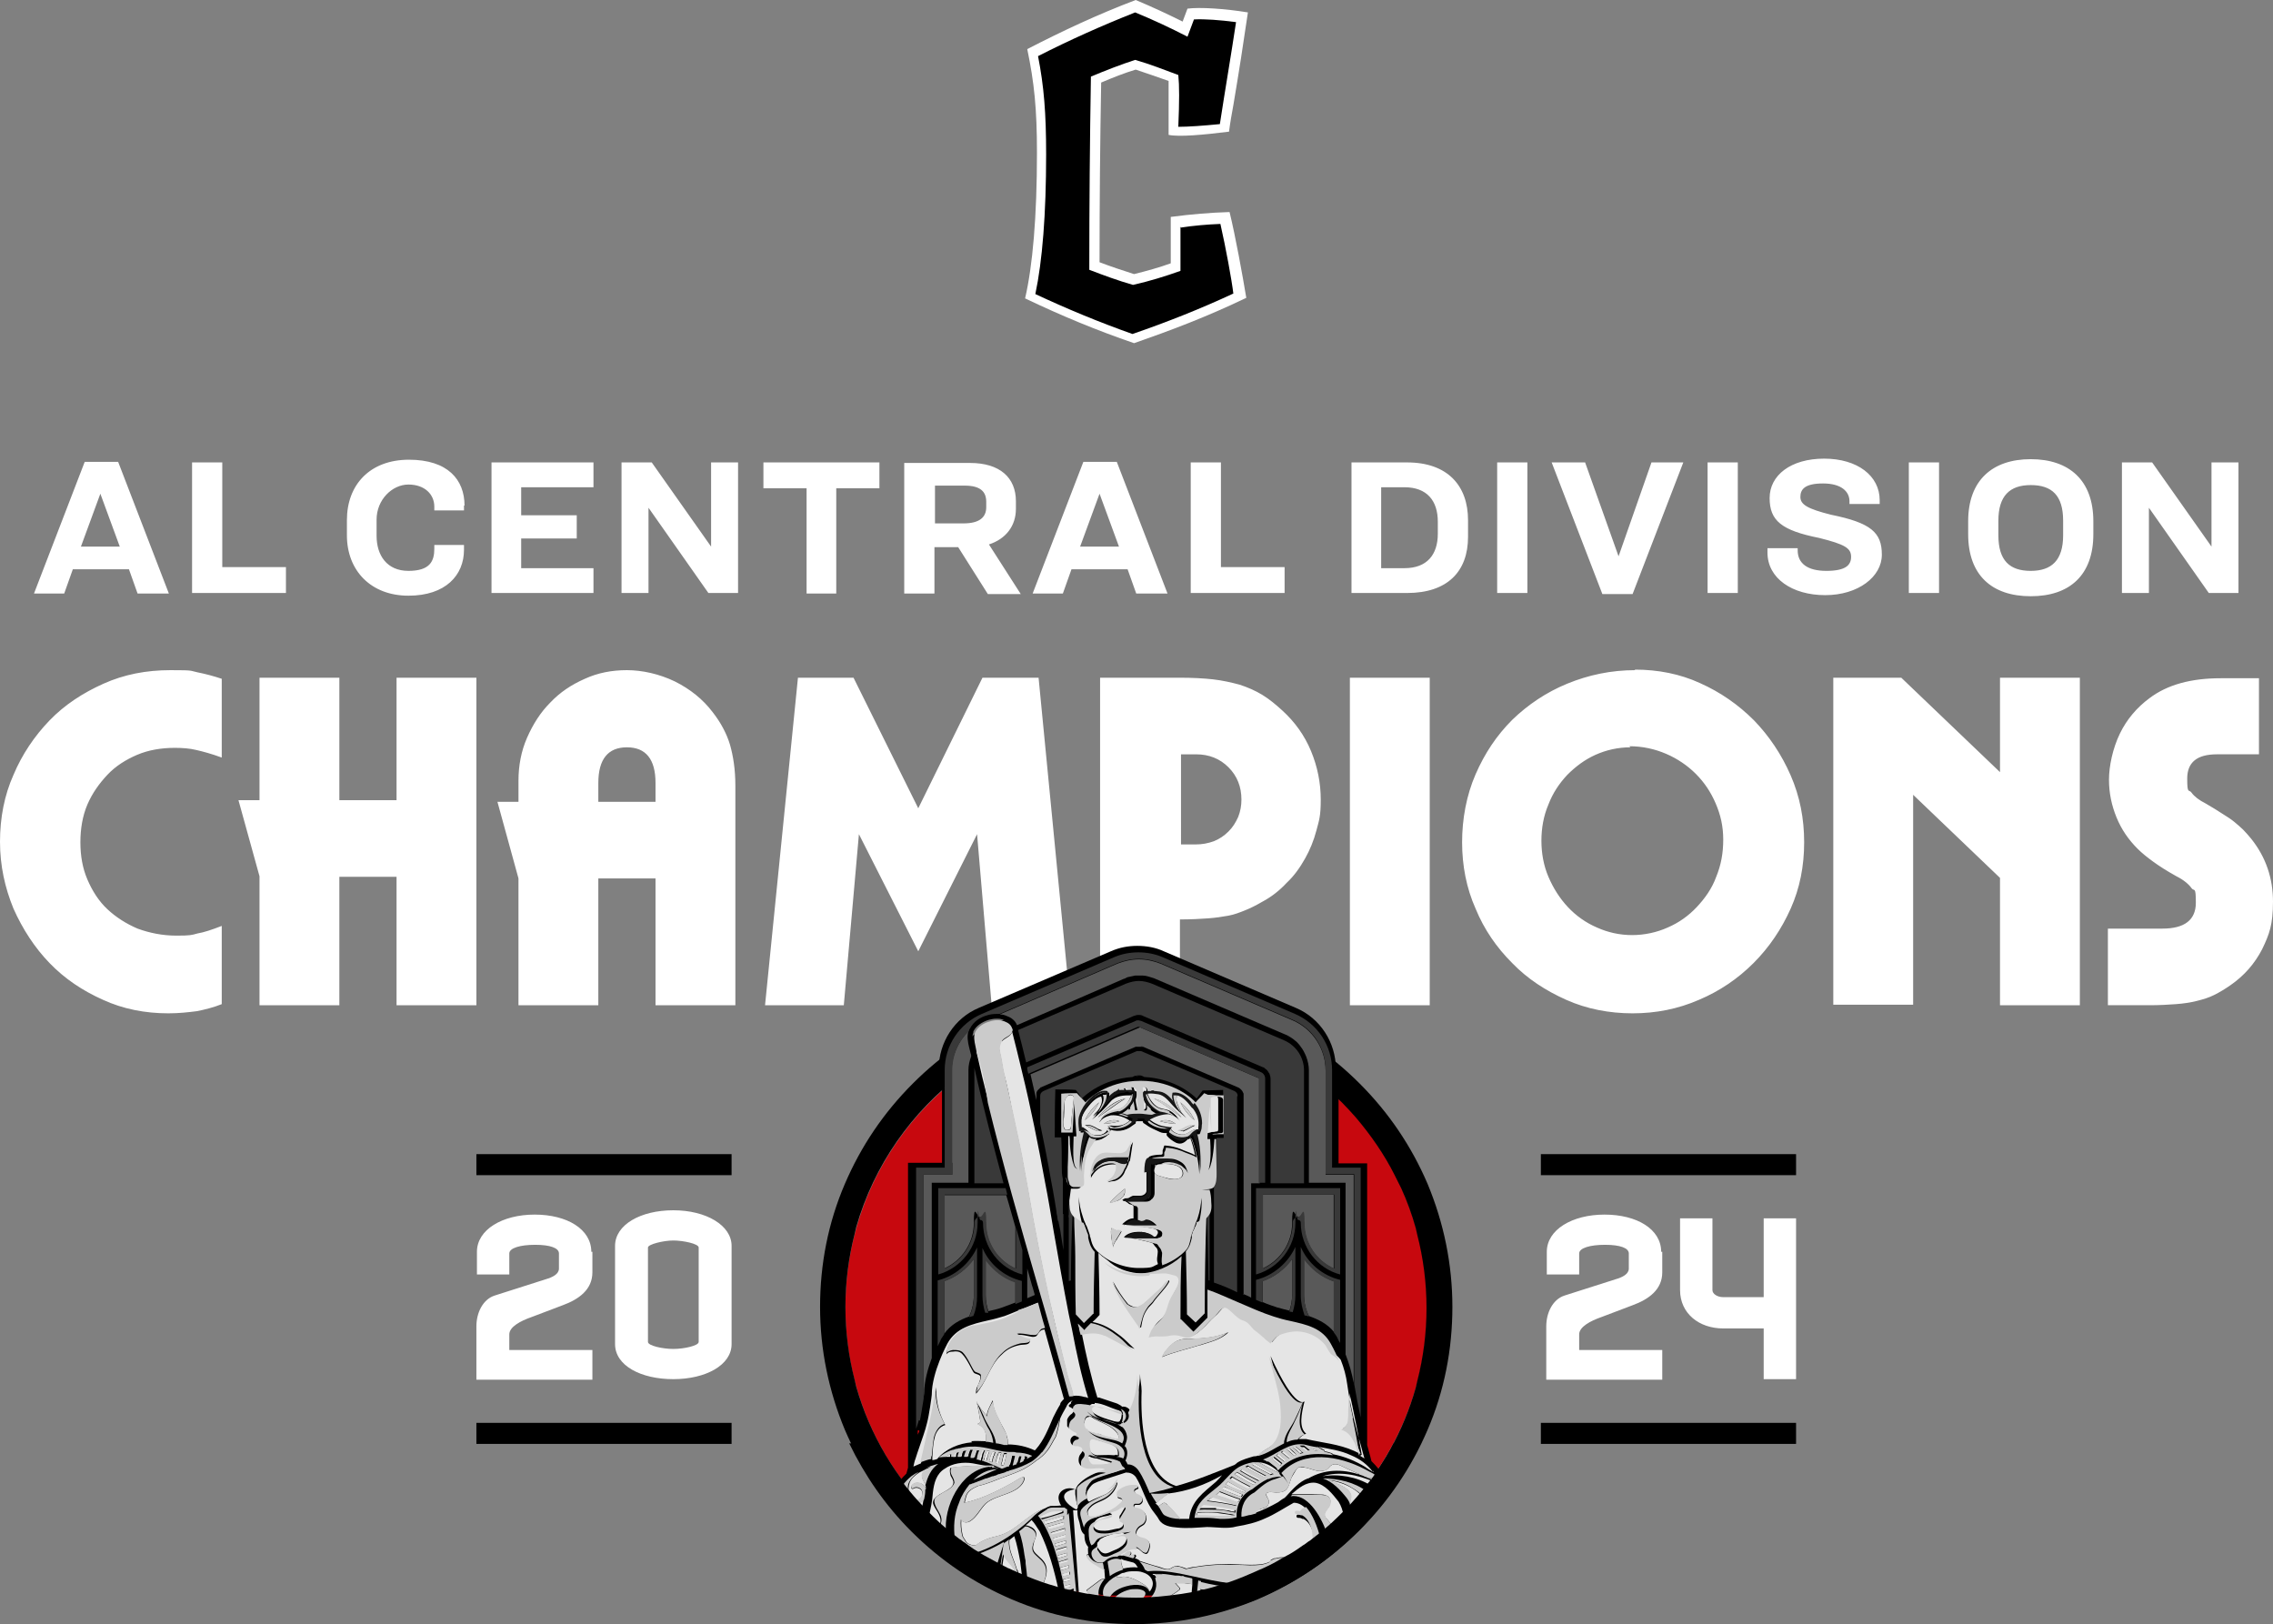 <svg xmlns="http://www.w3.org/2000/svg" viewBox="77.4 137.5 421.3 301"><rect x="77.4" y="137.5" width="421.3" height="301" fill="#808080" stroke="none"/><defs><style>.cls-1{fill:#595959}.cls-2{fill:#393939}.cls-3{fill:#e5e5e5}.cls-4{fill:#fff}.cls-6{fill:#cbcbcb}.cls-7{fill:#161616}</style></defs><g id="Layer_1"><path d="M101.2 243H90.9l-1.6 4.5h-5.6l9.4-24.4h6.2l9.4 24.4h-5.8l-1.6-4.5Zm-8.8-4.2h7.2L96 229l-3.6 9.8ZM118.6 223.2v19.4h11.8v4.8H113v-24.2h5.6ZM163.4 231.2v.9h-5.5v-.7c0-2.3-1.8-4.1-4.8-4.1s-5.9 2.8-5.9 6.5v3c0 3.6 1.9 6.5 5.9 6.5s4.8-1.8 4.8-4.1v-.7h5.5v.9c0 4.7-3.4 8.5-10.3 8.5s-11.4-4.6-11.4-11.2v-2.8c0-6.6 4.3-11.2 11.5-11.2s10.3 3.7 10.3 8.5ZM187.4 223.2v4.6H174v5.2h10.3v4.3H174v5.5h13.4v4.6h-18.9v-24.2h18.9ZM198.2 223.2l11 15.6v-15.6h5v24.2h-5.5l-11.1-15.8v15.8h-5v-24.2h5.6ZM240.4 223.2v4.8h-8v19.5h-5.5V228h-8v-4.8h21.6ZM250.6 247.5H245v-24.2h12.2c5.5 0 8.5 2.7 8.5 7.1v1.4c0 3.2-1.9 5.6-5 6.6l5.9 9.2h-6.1l-5.5-8.7h-4.4v8.7Zm0-13h5.4c2.9 0 4.2-1.1 4.2-3v-1c0-1.9-1.1-3-4-3h-5.5v7ZM286.3 243H276l-1.6 4.5h-5.6l9.4-24.4h6.2l9.4 24.4H288l-1.6-4.5Zm-8.7-4.2h7.2l-3.6-9.8-3.6 9.8ZM303.7 223.2v19.4h11.8v4.8h-17.4v-24.2h5.6ZM338.2 223.2c7.5 0 11.3 4.3 11.3 10.7v3.1c0 6.4-3.8 10.4-11.3 10.4h-10.3v-24.2h10.3Zm-4.8 19.6h4.3c4.2 0 6.2-2.5 6.2-6.4v-2.2c0-3.9-2-6.4-6.2-6.4h-4.3v15ZM360.5 223.2v24.2h-5.6v-24.2h5.6ZM371.2 223.2l6.2 17.4 6.1-17.4h5.9l-9.4 24.4h-5.6l-9.4-24.4h6.1ZM399.5 223.2v24.2h-5.6v-24.2h5.6ZM425.8 230.4v.5h-5.6v-.5c0-1.8-1.5-3.3-4.9-3.3s-4.2 1.1-4.2 2.5 1.3 2.2 5.7 3.3c7.4 1.5 9.4 3.3 9.4 7.4s-4.4 7.5-10.5 7.5-10.7-3.1-10.7-7.9v-.8h5.6v.4c0 2.4 1.8 3.8 5.3 3.8s4.6-1 4.6-2.6-1.1-2.3-5.9-3.5c-7-1.4-9.2-3.2-9.2-7.4s3.9-7.3 10.1-7.3 10.3 3.2 10.3 7.7ZM436.8 223.2v24.2h-5.6v-24.2h5.6ZM465.4 234.1v2.4c0 7.6-4.4 11.5-11.6 11.5s-11.6-3.9-11.6-11.5v-2.4c0-7.6 4.5-11.5 11.6-11.5s11.6 3.9 11.6 11.5Zm-17.6-.1v2.7c0 4.7 2.1 6.6 6 6.6s6-2 6-6.6V234c0-4.7-2.1-6.6-6-6.6s-6 2-6 6.6ZM476.3 223.2l11 15.6v-15.6h5v24.2h-5.5l-11.1-15.8v15.8h-5v-24.2h5.6ZM118.5 323.6c-1.5.6-3.1 1-4.6 1.3-1.6.2-3.3.4-5.3.4-4.3 0-8.4-.8-12.1-2.5-3.8-1.7-7.1-3.9-9.9-6.8-2.8-2.9-5-6.3-6.7-10.1-1.6-3.9-2.5-8-2.5-12.4s.8-8.6 2.5-12.4c1.6-3.8 3.9-7.2 6.7-10.1 2.8-2.9 6.2-5.1 10-6.8s7.9-2.5 12.4-2.5 3.5.1 5 .4 3 .7 4.5 1.2v14.6c-1.9-.7-3.4-1.1-4.7-1.4-1.2-.3-2.6-.4-4-.4-2.5 0-4.9.4-7 1.3-2.1.9-4 2.1-5.5 3.7s-2.8 3.4-3.7 5.5c-.9 2.1-1.3 4.5-1.3 7s.4 4.8 1.3 6.9c.9 2.1 2.1 4 3.7 5.5s3.5 2.7 5.6 3.6c2.2.8 4.6 1.3 7.2 1.3s2.8-.1 3.9-.4c1.2-.2 2.7-.7 4.5-1.4v14.5ZM125.5 299.9l-3.9-14.1h3.9v-22.7h14.8v22.7h10.6v-22.7h14.8v60.7h-14.8V300h-10.6v23.8h-14.8V300ZM173.5 300.3l-3.9-14.2h3.9v-3.9c0-2.8.5-5.5 1.6-8s2.5-4.7 4.3-6.5c1.8-1.9 3.9-3.3 6.4-4.4 2.4-1.1 5-1.6 7.8-1.6s6 .7 8.9 2.1c2.8 1.4 5.2 3.3 7 5.7 1.5 1.9 2.6 4 3.2 6 .6 2.1 1 4.6 1 7.6v40.7h-14.8v-23.5h-10.6v23.5h-14.8v-23.5Zm25.4-14.2v-3.5c0-4.4-1.8-6.6-5.3-6.6s-5.3 2.2-5.3 6.6v3.5h10.6ZM225.3 263.1h10.3l12 24.2 11.9-24.2h10.4l5.9 60.7h-14.6l-2.7-31.7-10.9 21.7-11-21.7-2.8 31.7h-14.6l6.1-60.7ZM281.3 263.1h14.8c2.2 0 4.3.1 6.1.3 1.8.2 3.5.6 5 1 1.5.5 2.9 1.1 4.2 1.9 1.3.8 2.5 1.8 3.7 2.9 2.3 2.1 4.1 4.6 5.3 7.5 1.2 2.9 1.8 5.9 1.8 9s-.3 3.8-.8 5.7c-.5 1.9-1.2 3.6-2.1 5.2s-2 3.2-3.4 4.5c-1.3 1.4-2.8 2.6-4.5 3.5-1.2.7-2.2 1.2-3.2 1.6-1 .4-2 .8-3.1 1-1.1.2-2.4.4-3.8.5s-3.2.2-5.2.2v15.6h-14.8v-60.7ZM299 294c1.2 0 2.3-.2 3.4-.6 1-.4 1.9-1 2.7-1.8s1.3-1.6 1.8-2.7c.4-1 .6-2.1.6-3.2 0-2.4-.8-4.4-2.4-6-1.6-1.6-3.6-2.4-6-2.4h-2.8V294h2.8ZM327.6 263.1h14.8v60.7h-14.8v-60.7ZM380.4 261.6c4.3 0 8.4.8 12.1 2.5 3.8 1.7 7.1 4 10 6.9 2.8 2.9 5.1 6.3 6.8 10.2 1.7 3.9 2.5 8 2.5 12.4s-.8 8.5-2.5 12.3c-1.7 3.8-4 7.2-6.9 10.1-2.9 2.9-6.3 5.2-10.1 6.8-3.9 1.7-8 2.5-12.3 2.5s-8.5-.8-12.3-2.5c-3.8-1.7-7.2-3.9-10-6.8-2.9-2.9-5.2-6.2-6.8-10.1-1.7-3.8-2.5-8-2.5-12.3s.8-8.7 2.5-12.6c1.7-3.9 3.9-7.2 6.8-10.1 2.9-2.8 6.3-5.1 10.2-6.7 3.9-1.6 8.1-2.5 12.6-2.5Zm-.8 14.4c-2.3 0-4.5.5-6.5 1.4s-3.7 2.2-5.2 3.7c-1.5 1.6-2.7 3.4-3.5 5.5-.9 2.1-1.3 4.4-1.3 6.7s.4 4.6 1.3 6.7c.9 2.1 2.1 4 3.6 5.6 1.5 1.6 3.3 2.9 5.4 3.8 2 .9 4.2 1.4 6.5 1.4s4.6-.5 6.6-1.4c2.1-.9 3.9-2.2 5.4-3.8 1.5-1.6 2.8-3.4 3.6-5.6.9-2.2 1.3-4.4 1.3-6.9s-.5-4.6-1.4-6.7c-.9-2.1-2.1-3.9-3.7-5.5-1.5-1.5-3.4-2.8-5.5-3.7-2.1-.9-4.4-1.4-6.8-1.4ZM417.2 263.1h12.6l18.3 17.5v-17.5h14.8v60.7h-14.8v-23.6L432 284.8v38.9h-14.8V263ZM468 309.6h10.2c4.1 0 6.2-1.6 6.2-4.8s-.3-2-.8-2.7-1.4-1.5-2.8-2.2c-1.8-1-3.2-1.9-4.3-2.7-1.1-.8-2.1-1.6-2.9-2.4-1.7-1.7-3-3.6-3.9-5.8s-1.4-4.5-1.4-7 .7-5.8 2-8.5 3.2-4.9 5.5-6.6c3.3-2.5 7.7-3.7 13.2-3.7h7.1v14.1h-7.8c-3.7 0-5.5 1.5-5.5 4.5s.3 1.9.8 2.6c.5.7 1.4 1.4 2.6 2 1.2.7 2.2 1.3 3.1 1.9.8.5 1.6 1 2.2 1.5.6.5 1.2 1 1.7 1.5s1 1.1 1.5 1.7c2.7 3.4 4 7.3 4 11.6s-.7 6.1-2 8.8c-1.4 2.7-3.3 4.9-5.9 6.7-1 .7-2 1.3-3 1.8s-2 .8-3.2 1.1c-1.2.3-2.5.5-3.9.6-1.4.1-3 .2-4.8.2h-7.8v-14.2Z" class="cls-4"/><circle cx="288" cy="379.8" r="53.9" style="fill:#c7080e"/><path d="M342 356.9c-3-7-7.2-13.2-12.6-18.6-5.4-5.4-11.6-9.6-18.6-12.6-7.2-3.1-14.9-4.6-22.8-4.6s-15.6 1.6-22.8 4.6c-7 3-13.2 7.2-18.6 12.6-5.4 5.4-9.6 11.6-12.6 18.6-3.1 7.2-4.6 14.9-4.6 22.8s1.6 15.6 4.6 22.8c3 7 7.2 13.2 12.6 18.6 5.4 5.4 11.6 9.6 18.6 12.6 7.2 3.1 14.9 4.6 22.8 4.6s15.6-1.6 22.8-4.6c7-3 13.2-7.2 18.6-12.6 5.4-5.4 9.6-11.6 12.6-18.6 3.1-7.2 4.6-14.9 4.6-22.8s-1.6-15.6-4.6-22.8Zm-33.7 72.8c-.3.1-.6.2-.8.3-1.5.6-3.1 1.1-4.7 1.6-.4.1-.9.2-1.3.3-4.3 1.1-8.8 1.7-13.5 1.7s-9.2-.6-13.5-1.7c-.4-.1-.9-.2-1.3-.3-17.9-5.1-32-19.2-37.1-37.1-.1-.4-.2-.9-.3-1.3-1.1-4.3-1.7-8.8-1.7-13.5s.6-9.2 1.7-13.5c.1-.4.2-.9.3-1.3 3.3-11.5 10.3-21.4 19.6-28.4 1-.8 2.1-1.5 3.2-2.2 2.2-1.4 4.5-2.6 6.9-3.7.4-.2.8-.4 1.2-.5.8-.3 1.6-.7 2.4-1s1.7-.6 2.5-.8c.8-.3 1.7-.5 2.6-.7.4-.1.9-.2 1.3-.3.9-.2 1.7-.4 2.6-.5 3.1-.6 6.3-.8 9.5-.8s5.5.2 8.2.6c.9.1 1.8.3 2.7.5.9.2 1.7.4 2.6.6.9.2 1.7.5 2.6.7.8.3 1.7.5 2.5.8s1.6.6 2.4 1c.4.2.8.3 1.2.5l1.2.6c.8.4 1.6.8 2.3 1.2 3.4 1.9 6.6 4.1 9.6 6.6.3.3.6.6 1 .9.6.6 1.3 1.2 1.9 1.8.9.9 1.8 1.9 2.6 2.8 2.8 3.3 5.3 6.9 7.2 10.7l.6 1.2.6 1.2c1.1 2.4 2 4.9 2.7 7.4.1.4.2.9.3 1.3 1.1 4.3 1.7 8.8 1.7 13.5s-.6 9.2-1.7 13.5c-.1.4-.2.9-.3 1.3-4.5 16-16.3 29-31.6 35.2Z"/><path d="M258.1 334.5c0-.3.1-.5.2-.8v-.4c.1 0 0-.3 0-.3s0-.4-.1-.5l-.3-1.2c-.2-.8-.4-1.7-.1-2.4 0-.1 0-.3.1-.4.5-.9 1.5-1.6 2.8-2 .4-.1.9-.2 1.3-.2h.4c.4 0 .7.1 1 .2.7.2 1.1.6 1.3 1.1 0 .1.2.8.2.8.1.5.3 1.1.5 1.7 6.8-3.1 14.4-4.8 22.4-4.8 14.4 0 27.5 5.6 37.2 14.7v-4.4c0-4.9-2.9-9.4-7.4-11.3l-24.5-10.5c-1.5-.7-3.2-1-4.9-1s-3.3.3-4.9 1l-24.5 10.5c-4.5 1.9-7.4 6.4-7.4 11.3v3.5c2-1.8 4.1-3.4 6.4-4.9Z"/><path d="M333.1 410.2s0-.1-.1-.2v-.2h-.1s0-.1-.1-.2c-.4-.5-.8-.9-1.2-1.3l-.2-.8c-.2-.7-.4-1.5-.6-2.2v-52.2h-5.3v-12.8c-9.7-9.1-22.8-14.7-37.2-14.7s-12.1 1-17.6 2.9c-2.3-2-5.9-2.6-9.4-1.3-4.3 1.6-6.8 5.7-6 9.5l-3.3 2.7V353h-6.3v56.5l-.3 1.1c-.4.4-.8.8-1.2 1.3.2.3.4.6.6.8.4.5.7.9 1.1 1.4.3.4.7.8 1 1.2.3.3.6.7.9 1l.6.6c.5.5.9 1 1.4 1.5l.8.8c.1.1.2.2.4.3.1.1.2.2.4.3.1.1.2.2.4.3.3.3.7.6 1 .9l1.8 1.5c.1.1.3.2.4.3s.3.2.4.3c.1 0 .3.2.4.3.2.2.5.4.7.5.2.1.4.3.6.4l.9.6c.2.1.4.3.6.4.2.2.5.3.7.5.1 0 .2.1.4.2.1 0 .2.1.4.2s.4.3.6.4c0 0 .2 0 .2.1.4.3.9.5 1.3.8.2.1.5.3.7.4s.1 0 .2 0c.3.2.6.3.9.5.2 0 .3.2.5.2h.1c.4.2.7.3 1.1.5.2 0 .4.2.6.3 0 0 .2 0 .2.1.1 0 .2.1.3.1h.2c.3.1.6.3 1 .4.2 0 .4.2.6.2.1 0 .2 0 .3.1.1 0 .2 0 .3.1 0 0 .2 0 .3.1.2 0 .4.2.6.2.2 0 .4.1.6.2.2 0 .4.1.6.2.2 0 .3.1.5.2.6.2 1.3.4 1.9.6.3 0 .6.2.9.2.2 0 .4 0 .6.1h.4c.1 0 .3 0 .4.1.2 0 .3 0 .5.1h.3c.3 0 .5.1.8.2.2 0 .4 0 .6.1h1.3c.3 0 .7.1 1 .2.4 0 .8.1 1.1.2.4 0 .8 0 1.1.1h10.9c.4 0 .8 0 1.3-.1h.3c.4 0 .7 0 1.1-.2.4 0 .8-.1 1.3-.2.2 0 .4 0 .6-.1.4 0 .7-.1 1.1-.2.2 0 .4 0 .6-.1.2 0 .3 0 .5-.1h.4c.2 0 .3 0 .5-.1.2 0 .4 0 .6-.1h.3c.2 0 .3 0 .5-.1.2 0 .3 0 .5-.1.2 0 .3 0 .5-.1.2 0 .4-.1.6-.2.1 0 .2 0 .4-.1.1 0 .3 0 .5-.1.1 0 .3 0 .4-.1.2 0 .3-.1.5-.2.4-.1.8-.3 1.2-.4.6-.2 1.2-.4 1.7-.7.1 0 .3-.1.4-.2.3-.1.6-.2.8-.4.1 0 .3-.1.4-.2.2 0 .4-.2.7-.3.2 0 .4-.2.6-.3.2 0 .3-.2.5-.3.2 0 .3-.2.5-.2.8-.4 1.6-.8 2.4-1.3.1 0 .3-.2.4-.2.2-.1.5-.3.7-.4.2-.1.4-.2.6-.4 1.4-.8 2.7-1.7 3.9-2.7.2-.2.5-.4.7-.5.2-.2.5-.4.7-.6.4-.3.8-.6 1.2-1 .4-.4.9-.8 1.3-1.1.7-.6 1.3-1.2 2-1.9l1.4-1.4c.2-.2.3-.4.5-.5.3-.4.6-.7 1-1.1.2-.2.4-.5.6-.7.1-.1.2-.3.3-.4l.2-.2s.1-.2.2-.3c.3-.3.5-.7.8-1.1.2-.2.3-.4.5-.6l.2-.2c.1-.2.3-.4.4-.6l.6-.9v-.2Zm-85.6-6.8v-.8h.3c0 .3-.2.5-.3.8Z"/><g id="Pillar"><path d="M246.5 404v1.3V353v51zM328.4 355.2h-5.3v-19.3c0-4-2.4-7.7-6.1-9.3l-24.5-10.5c-1.3-.5-2.6-.8-4-.8s-2.7.3-4 .8l-21.8 9.4c.4 0 .9.1 1.3.3.9.3 1.6.9 1.9 1.7l7.6-3.3 12.2-5.3c.2 0 .4-.2.7-.3.5-.1.9-.2 1.4-.3h1.4c.7 0 1.4.3 2.1.5l24.5 10.5c.3.1.6.3.9.5.3.2.6.4.8.6.3.2.5.5.7.7.1.1.2.3.3.4.4.5.7 1.1 1 1.8.3.8.5 1.7.5 2.5v20.9h6.8v31.8c.7 1.8 1.2 3.6 1.5 5.3v.3-38.9ZM253.9 353v2.2h-5.3v41.5c0-.5.1-.8.1-1 0-2.2.7-4.6 1.4-6.5v-32.5h6.8v-20.9c0-.9.2-1.7.5-2.5v-.1c0-.2 0-.3-.1-.5l-.3-1.2c-.2-.9-.4-1.9-.1-2.9-1.9 1.9-3.1 4.5-3.1 7.3V353ZM324.8 332.5Z" class="cls-1"/><path d="M324.8 332.6ZM247.9 400.8c.2-.9.5-2.9.7-4.1v-41.5h5.3v-19.3c0-2.8 1.1-5.4 3.1-7.3 0-.2.1-.4.2-.5.6-1.2 1.8-2.1 3.4-2.5.7-.2 1.4-.2 2.1-.2l21.8-9.4c1.3-.5 2.6-.8 4-.8s2.7.3 4 .8l24.5 10.5c3.7 1.6 6.1 5.2 6.1 9.3v19.3h5.3V394c.4 2.4.8 4.4 1.2 6.2v-46.3h-5.3v-18.1c0-4.5-2.7-8.6-6.9-10.4l-24.5-10.5c-1.4-.6-2.9-.9-4.5-.9s-3.1.3-4.5.9l-24.5 10.5c-4.2 1.8-6.9 5.9-6.9 10.4v18.1h-5.3v48.4c.2-.6.4-1.1.5-1.6Z" class="cls-2"/><path d="m291.3 318.9 24.5 10.5c.3.1.6.3.9.5-.3-.2-.6-.3-.9-.5l-24.5-10.5Z" class="cls-2"/><path d="M307.8 377.3c.5.2 1 .4 1.5.7v-21.2h1.6V337.4l-22.2-9.5-20.3 8.7c.4 1.6.7 3.2 1.1 4.8V340.1c0-.2.1-.3.2-.5l.2-.2.2-.2s.2-.1.2-.2c0 0 .2 0 .3-.1l12.1-5.2 5.2-2.2H289.1c.1 0 .3 0 .4.1l17.3 7.4c.3.1.5.3.7.5.2.2.3.5.4.7V377.5ZM267.8 378.1c.5-.2.9-.4 1.4-.6-.2-.6-.3-1.2-.5-1.7-.3-1.1-.6-2.1-.9-3.2v5.5Z" class="cls-1"/><path d="M274.5 362.5c-.3.1-1-1-1.3-.9 0 .3.6 3.5.7 3.8.2 1.2.4 2.5.6 3.8v-6.7ZM269.6 339.6l.2-.2-.2.2ZM270 339.2zM282.6 333.7l-12.1 5.2s-.2 0-.3.1c0 0 .2 0 .3-.1l17.3-7.4h.2-.2l-5.2 2.2Z" class="cls-2"/><path d="m287.5 337.2.4-.2c.2 0 .4-.1.7-.1-.2 0-.5 0-.7.1l-.4.2Z" class="cls-1"/><path d="M319.1 356.8v-20.9c0-2.4-1.4-4.6-3.7-5.6l-24.5-10.5c-.8-.3-1.6-.5-2.4-.5s-1.6.2-2.4.5l-20 8.6c.5 1.9 1 3.9 1.5 6l19.9-8.6c.3-.1.6-.2.9-.2s.6 0 .9.2l22.2 9.5c.1 0 .2 0 .3.2 0 0 .2.1.3.2l.1.1c.1.1.2.2.3.4 0 0 .1.2.2.3.1.3.2.6.2 1v19.3h6.1ZM258 335.9v20.9h5.4c-1.9-7.1-3.8-14.2-5.4-21.4v.5Z" class="cls-2"/><path d="m288.5 327.8 22.2 9.5V356.7h1.2v-19.3c0-.5-.3-1-.8-1.2l-22.2-9.5c-.2 0-.3-.1-.5-.1s-.4 0-.5.1l-20.1 8.6v.2c0 .3.1.6.2 1l20.3-8.7Z" class="cls-2"/><path d="M306.8 340.6c0-.4-.2-.7-.6-.9l-17.3-7.4h-.8l-17.3 7.4c-.4.2-.6.5-.6.9v5.2c.7 3.4 1.4 6.9 2 10.4.5 2.5.9 5.1 1.3 7.6.3-.1.6-.2.9-.4V356c-.2-.8-.2-1.6-.2-2.2 0-1.8 0-3.7-.1-5.5H272.9c0-2.8 0-5.6.1-8.5v-.4c1.3 0 2.6 0 3.8.1.4.5.8 1 1.1 1.6.6-.6 3.8-3.6 9.4-4l.4-.2c.2 0 .4-.1.7-.1.2 0 .5 0 .7.1l.4.2c5.7.3 9 3.3 9.7 4 .4-.5.7-1 1.1-1.5 1.3 0 2.6-.1 3.8-.1 0 2.8.1 5.6.1 8.4v.5h-1.3c0 1.8 0 3.7-.1 5.5 0 .8 0 2.1-.4 2.9v18.4c1.5.5 2.9 1.1 4.3 1.8v-36.3ZM288.9 331.3h-.4c.3 0 .5 0 .8.2l17.3 7.4-17.3-7.4c-.1 0-.2 0-.4-.1ZM275.5 358.7v-1 1Z" class="cls-2"/><path d="M275.5 363.1c.2 0 .5-.2.7-.2v-.3c-.5-.6-.6-1.4-.7-2.2v2.7ZM301.4 374.8h.2v-12.9c-.1.3-.2.5-.5.8.2 4 .2 8.1.3 12.1Z" class="cls-2"/><path d="M275.5 374.6v.3c.1 0 .2 0 .4-.1 0-3.8.1-8.3.3-12.1h-.7v11.9Z" class="cls-2"/><path d="M252.4 372.6c3.3-1.5 5.5-4.7 5.5-8.5s.5-1.1 1.1-1.1 1.1.5 1.1 1.1c0 3.8 2.3 7.1 5.5 8.5v-7.7c-.6-2-1.1-4-1.7-5.9h-11.6v13.7Z" class="cls-1"/><path d="M260.1 370.8v6.7c0 1.1.2 2.1.5 3 .9-.2 1.8-.4 2.6-.7l2.4-.9v-4c-2.2-.8-4.1-2.2-5.5-4.1ZM257.9 370.8c-1.4 1.9-3.3 3.4-5.5 4.1v9.8c1.2-1.7 2.9-2.6 4.6-3.2.6-1.2.9-2.6.9-4v-6.7ZM319.1 370.8v6.7c0 1.4.3 2.7.9 3.9 1.7.6 3.4 1.4 4.7 3V375c-2.2-.8-4.1-2.2-5.5-4.1Z" class="cls-1"/><path d="M311.4 372.6c3.3-1.5 5.5-4.7 5.5-8.5s.5-1.1 1.1-1.1 1.1.5 1.1 1.1c0 3.8 2.3 7.1 5.5 8.5v-13.7h-13.2v13.7Z" class="cls-1"/><path d="M316.9 370.8c-1.4 1.9-3.3 3.4-5.5 4.1v3.9c.9.4 1.8.7 2.7 1 .7.2 1.5.4 2.3.6.3-.9.5-1.9.5-3v-6.7Z" class="cls-1"/><path d="M251.2 387c.4-.8.6-1.2.6-1.3l.6-.9V375c2.2-.8 4.1-2.2 5.5-4.1v6.7c0 1.4-.3 2.8-.9 4 .3 0 .5-.2.8-.2.5-1.2.7-2.4.7-3.7v-9c-1.4 3-4.1 5.3-7.3 6.1V387Z" class="cls-2"/><path d="M266.9 369.2c-.4-1.4-.8-2.9-1.2-4.3v7.7c-3.3-1.5-5.5-4.7-5.5-8.5s-.5-1.1-1.1-1.1-1.1.5-1.1 1.1c0 3.8-2.3 7.1-5.5 8.5v-13.7h11.6l-.3-1.2h-12.5v16c4.2-1.2 7.3-5 7.3-9.6s.2-.5.5-.5.5.2.5.5c0 4.6 3.1 8.5 7.3 9.6v-4.5ZM325.9 357.7h-15.7v16c4.2-1.2 7.3-5 7.3-9.6s.2-.5.5-.5.5.2.5.5c0 4.6 3.1 8.5 7.3 9.6v-16Zm-1.2 14.9c-3.3-1.5-5.5-4.7-5.5-8.5s-.5-1.1-1.1-1.1-1.1.5-1.1 1.1c0 3.8-2.3 7.1-5.5 8.5v-13.7h13.2v13.7Z" class="cls-2"/><path d="M311.4 375c2.2-.8 4.1-2.2 5.5-4.1v6.7c0 1-.2 2-.5 3 .2 0 .4 0 .6.1.3-1 .5-2 .5-3.1v-9c-1.4 3-4.1 5.3-7.3 6.1v3.7c.4.2.8.3 1.2.5V375ZM259.5 368.6v9c0 1.1.2 2.2.5 3.2h.6c-.3-1-.5-2-.5-3v-6.7c1.4 1.9 3.3 3.4 5.5 4.1v4c.4-.2.8-.3 1.2-.5v-3.8c-3.3-.8-6-3.1-7.3-6.1ZM258.9 381h.1v-.2.2ZM318.5 368.6v9c0 1.3.3 2.5.7 3.7.3 0 .5.1.8.2-.5-1.2-.9-2.5-.9-3.9v-6.7c1.4 1.9 3.3 3.4 5.5 4.1v9.4c.3.4.6.8.8 1.3.1.3.3.5.4.7v-11.7c-3.3-.8-6-3.1-7.3-6.1ZM318 380.9v-.1.1Z" class="cls-2"/></g><g id="Guardian"><path d="M274.6 419.6c-1 .3-2.1.6-3.1.9 0 .2.2.3.3.5 1-.3 1.9-.5 2.9-.8v-.5ZM273.5 417h.6-.6ZM272.3 417h-.2c-.3 0-.6.2-.8.4.2 0 .4-.2.5-.2.2 0 .3-.1.5-.1ZM274.5 418.4c-1.2.4-2.4.7-3.7 1.1.1.1.2.3.3.5 1.1-.3 2.3-.6 3.4-1v-.6ZM303.5 432.2c-.3 0-.6.2-.9.3-.9-.1-1.7-.3-2.6-.5v-.2c1.2.2 2.4.3 3.5.4ZM292 429.7c-.2-.1-.3-.2-.5-.4h1.7-.2s-.1 0-.1-.1H291l.2.2h.2c.2.2.3.4.4.7l.1-.1s.2-.1.3-.2ZM282.2 430.1c-.3 0-.6 0-.9.2l-2.4 1.8c-.1 0-.1.2 0 .3.3.5.7.9 1.2 1.2 0 0 .1 0 .2.1-1-.1-2-.3-2.9-.5l-1.1-15.8h.8c0 .5 0 1.2.3 2 .3.9.2 1.9 1 2.5 0 .8.1 1.6.7 2.3-.1.4 0 .9 0 1.3 0 0-.1 0-.2.1-.1 0-.1.2 0 .3.3.5.7.9 1.2 1.2.6.4 1.2.7 1.8 1.1 0 0 .1 0 .2.1 0 .6.1 1.1.1 1.6ZM298.4 431.1l-.2 2.4c-1.7.3-3.4.6-5.1.7.4-.3.7-.6 1.1-.8.6-.4 1.3-.8 1.9-1.3v-.3c-.3-.3-.5-.6-.8-.9h1.6l1.5.2ZM274.4 417.4c-.7.3-1.5 0-2.3.2-.4.1-.8.3-1.2.5-.3.2-.6.3-.9.5.1 0 .2.2.3.3 1.4-.3 2.7-.7 4-1.2v-.4ZM301.2 432.8c-.4.1-.9.2-1.3.3v-.5c.4 0 .9.2 1.3.2ZM275.8 431.1c-.4.1-.7.2-1.1.3 0 .2 0 .4.1.5.4 0 .7-.2 1.1-.3v-.5ZM275.1 424.2c-.6.2-1.3.4-2 .6 0 .2 0 .3.1.5.6-.2 1.3-.3 1.9-.5v-.5ZM276 432.7c-.2 0-.4.1-.7.2h-.4v-.4c.3 0 .7-.2 1-.3v.5ZM275.2 425.3c-.6.2-1.2.3-1.8.5 0 .2 0 .3.1.5.6-.2 1.1-.3 1.7-.5v-.5ZM275.6 428.8c-.4.1-.9.2-1.4.4 0 .2 0 .4.1.5.4-.1.9-.2 1.3-.3v-.5ZM274.9 421.9c-.8.2-1.6.5-2.4.7 0 .2.1.3.2.5.8-.2 1.5-.4 2.2-.6v-.5ZM274.8 420.8c-.9.3-1.8.5-2.7.8 0 .2.1.3.2.5.8-.2 1.7-.5 2.5-.7v-.5ZM275 423l-2.1.6c0 .1 0 .3.1.4v.1c.7-.2 1.4-.4 2-.6v-.5ZM275.3 426.5c-.5.2-1.1.3-1.6.5 0 .2 0 .3.1.5.5-.1 1-.3 1.6-.4v-.5ZM275.1 417.6v-.5.5ZM275.2 418.3ZM275.5 427.6c-.5.1-1 .3-1.5.4 0 .2 0 .3.1.5.5-.1 1-.3 1.4-.4v-.5ZM275.7 429.9l-1.2.3c0 .2 0 .4.1.5l1.2-.3v-.5ZM266.9 430.1c-.3-.1-.5-.2-.8-.3v-.9c0-.2 0-.3-.2-.5-.5-1.8-1.6-3.6-1.4-5.5.3-.2.6-.5.9-.7.5 1.5.8 3.1 1.1 4.7.1 1.1.3 2.2.4 3.4ZM267.4 425.8c0 .5.1 1 .2 1.5 0-.5 0-1-.2-1.5ZM270.6 431.5c.4-1 .9-2.1.8-3.2-.1-1.1-.7-1.7-1.5-2.4-.3-.3-.7-.6-.9-1-.3-.6 0-1.2.1-1.8.2-.5.5-1.1.3-1.7-.2-.5-.6-.8-1.1-1-.2-.1-.5-.2-.8-.2.4-.3.8-.7 1.1-1 .6.6 1 1.4 1.5 2.1 1.7 3.5 2.7 7.2 3.5 10.9l-3-.9ZM264.2 428.6s-.2 0-.2.2c-.3-.2-.6-.3-.9-.5.1-.9.3-1.8.4-2.7 0 0 0 .2.1.2.4.9 1.2 1.5 1.7 2.3 0 .1.1.2.2.4 0 .3.1.7.2 1-.4-.2-.7-.3-1.1-.5.2-.2 0-.6-.2-.5Z" class="cls-3"/><path d="M264.5 429c-.2 0-.4-.2-.6-.3 0 0 .2-.1.2-.2.3-.1.4.3.2.5Z" class="cls-6"/><path d="M266.1 429.8c-.2 0-.4-.2-.6-.3 0-.3 0-.7-.2-1 0-.1-.1-.3-.2-.4-.5-.8-1.3-1.4-1.7-2.3 0 0 0-.2-.1-.2-.2.9-.3 1.8-.4 2.7h-.2c.3-1.6.5-3.1.7-4.7.3-.3.7-.5 1-.8-.2 2 .9 3.7 1.4 5.5 0 .2.1.3.2.5v.9ZM300 430.5c-.2 0-.3 0-.5-.1l-.3 2.9c.2 0 .4 0 .6-.1v-.5c.4 0 .9.2 1.3.2.2 0 .4 0 .6-.1h.3c.2 0 .3 0 .5-.1-.9-.1-1.7-.3-2.6-.5v-.2c1.2.2 2.4.3 3.5.4.2 0 .4-.1.6-.2.1 0 .2 0 .4-.1.1 0 .3 0 .5-.1.1 0 .3 0 .4-.1.2 0 .3-.1.5-.2-1.9-.2-3.8-.5-5.8-1ZM270.6 431.5c-.9-.3-1.9-.7-2.8-1 0-1.1-.2-2.2-.3-3.2 0-.5 0-1-.2-1.5-.2-1.5-.5-3.1-1-4.5.4-.3.8-.6 1.1-.9.3 0 .5 0 .8.2.4.2.9.5 1.1 1 .2.6 0 1.1-.3 1.7-.2.6-.4 1.2-.1 1.8.2.4.6.7.9 1 .8.7 1.4 1.3 1.5 2.4.1 1.1-.4 2.2-.8 3.2ZM275.2 418.3v-1.1c-.2 0-.3-.2-.5-.3h-2.2c-.2 0-.3 0-.5.1-.2 0-.4.1-.5.2-.8.5-1.7 1.2-1.7 1.2 2.3 2.9 3.9 8.1 5 14.1.2 0 .4 0 .6.1v-.4c.3 0 .7-.2 1-.3v.5c-.2 0-.4.1-.7.2.1 0 .3 0 .4.1.2 0 .3 0 .5.1h.3l-1.4-14.9Zm-5.1.4c.3-.2.6-.4.9-.5.4-.2.8-.4 1.2-.5.8-.2 1.5 0 2.3-.2v.4c-1.3.4-2.7.8-4 1.2 0-.1-.2-.2-.3-.3Zm.8.8c1.2-.3 2.5-.7 3.7-1.1v.6c-1.1.4-2.3.7-3.4 1-.1-.2-.2-.3-.3-.5Zm.6 1c1-.3 2.1-.6 3.1-.9v.5c-1 .3-1.9.6-2.9.8 0-.2-.2-.3-.3-.5Zm.6 1c.9-.2 1.8-.5 2.7-.8v.5c-.8.3-1.7.5-2.5.7 0-.2-.1-.3-.2-.5Zm.4 1.1c.8-.2 1.6-.4 2.4-.7v.5c-.7.2-1.5.4-2.2.6 0-.2-.1-.3-.2-.5Zm.5 1.4c0-.1 0-.3-.1-.4l2.1-.6v.5c-.7.2-1.4.4-2 .6v-.1Zm.1.7c.7-.2 1.3-.4 2-.6v.5c-.6.2-1.2.4-1.9.5 0-.2 0-.3-.1-.5Zm.3 1.1c.6-.2 1.2-.3 1.8-.5v.5c-.6.2-1.1.3-1.7.5 0-.2 0-.3-.1-.5Zm.3 1.1c.5-.1 1.1-.3 1.6-.5v.5c-.5.1-1 .3-1.6.4 0-.2 0-.3-.1-.5Zm.3 1.1c.5-.1 1-.3 1.5-.4v.5c-.5.1-.9.3-1.4.4 0-.2 0-.3-.1-.5Zm.4 1.7c0-.2 0-.4-.1-.5.5-.1.9-.2 1.4-.4v.5c-.4.1-.9.2-1.3.3Zm.1.5 1.2-.3v.5l-1.2.3c0-.2 0-.4-.1-.5Zm.3 1.7c0-.2 0-.4-.1-.5.4 0 .7-.2 1.1-.3v.5c-.4 0-.7.2-1.1.3Z" class="cls-6"/><path d="M258.4 397.3c0 .2.1.3.2.5 0-.2-.1-.3-.2-.5ZM275.9 376.2v.5-.6Z" class="cls-3"/><path d="M257.4 404.6c.9-.1 1.8 0 2.7 0v-1.3c-.1-1.4-1.5-1.9-1.5-1.9s.6-.2.5-.5c-.2-1.2-.4-2.5-.7-3.7.1.3.2.5.4.8.4.7 1.1 1.4 1.5 1.9 0-.9.7-2 1.1-2.9 0 1.5.8 2.9 1.5 4.3.4.8.9 1.5 1.1 2.3.2.5.2 1.1.2 1.6 1.8 0 3.5.4 5 1.1l.2-.2c1.5-1.7 2.3-3.8 3.2-5.9.4-.8.8-1.6 1.3-2.4 0-.3.2-.5.4-.7 0-.1.2-.2.3-.3l-3.6-12.9c-.3 0-.6.1-.8.3-.3.2-.4.6-.7.9-.3.2-.7.2-1.1.1-.6-.1-1.9-.5-2.6-.2.5.2 1.5.8 2.5.9 0 1-1.1.7-2 .9-1.8.4-2.6 1.1-3.5 2-1.9 1.8-2.7 5.1-4.5 7 0-.5 0-1 .3-1.4.2-.5.4-.9.5-1.4v-.4c-.1-.4-.9-.4-1.2-.7-.4-.5-1.2-2.5-2.2-3.5-.5-.5-1.1-.5-1.7-.4-.3 0-.8 0-1.2.5.2-1.2.5-1.8 1-2.6.7-.9 1.6-1.7 2.7-2.1.6-.2 1.1-.3 1.7-.4.7-.1 1.3-.2 2-.4 1.4-.3 2.8-.7 4.1-1.3.6-.3 1.1-.6 1.7-.8.5-.2 1-.3 1.5-.5.7-.2 1.5-.5 2.2-.9 0-.2 0-.3-.1-.5-2.8 1.1-5.4 2.2-6 2.4-1 .3-2 .6-3 .8-3.1.7-6 1.4-7.6 4.3 0 0-2.9 5.3-2.9 9.5 0 .2-.5 3.9-.9 5.3-.3 1.3-.9 2.9-1.4 4.4-.3.8-.5 1.5-.7 2.1-.2.5-.3 1-.4 1.5.5-.2.9-.4 1.4-.6 1-4.7 2.3-9.3 2.8-14.1 0 3.2.7 5.1 1.7 7-1.1.3-1.8 1.4-2 2.5-.3 1.1-.3 2.3-.4 3.5v.5c.3 0 .6-.1.9-.2 1.6-1.9 4-2.9 6.5-3.1ZM329.5 407.3c.3.2.5.3.8.5-.2-.7-.4-1.4-.6-2.2-.9-3.1-1.9-6.7-2.6-11.6-.2-1.5-.6-3-1.2-4.5-.4-.5-.8-.9-1.3-1.2-.7-.4-.9-1.4-1.4-2-.3-.4-.7-.7-1.1-1-.8-.6-1.7-1-2.7-1.2-1.5-.4-2.8 0-4.2.4-.9.3-1.5 1.1-2 1.7 0 0-1-.7-1-.8l-.2-.2c-.6-.5-1.1-1-1.7-1.4-.6-.4-1.1-1.6-2.3-1.9-.8-.2-2-1.6-2.7-2.1-1.1-.8-1.6.8-2.8 1.7-.8.7-1.5 1.6-2.3 2.3-.9.8-1.7 1.5-2.8 1.3-.3 0-.7-.2-1-.3-1.3-.2-2.1 0-2.1 0-.5.1-1.7.1-1.7.1-1.2-.2-2 .2-2 .2.3-.9.5-1.3.8-1.8.4-.7 1-1.1 1.5-1.6.9-.9 1.1-2.2 1.5-3.3.1-.3.4-.8.6-1.2.5-.9 1.5-2.4 1-3.1-.3-.4-.8-.4-1.3-.6-.4-.1-.8-.2-1.3-.2-.7 0-1.5 0-2.5.1 0 0-4.8.9-8.3-2.4-.6-.4-1.1-.8-1.6-1.3.1 3.8.2 7.5.2 11.3v.2l-.1.1s-.6.7-1.2 1.2c2.1.4 3.5 1.3 5.2 2.6.8.6 1.7 1.6 2.6 2.4-1.7-.7-3.7-2-5.3-2.7-1.5-.7-2.9-.5-4.5-.2.8 4 1.7 8 2.9 11.9h.3c.5.2 1 .3 1.5.5.4.1.8.3 1.2.4.3.1.7.2 1 .4.2.1.4.2.6.4.7-.1 1.3.3 1.6.9 1.1-2 1.7-4.5 1.7-7 0 1 .3 2.1.3 3.2-.2 5.1.2 15.6 6.4 17.6 3.7-1 7.2-2.5 10.8-3.9.2-.1.4-.3.5-.4.9-.6 2.1-.9 3.1-1.2h.1c.3 0 .6-.1.9-.2.6-1 2-1.2 3-2.4 1.6-2 1.4-5.4 1.1-7.8-.4-2.6-1.4-5.7-2-8.2 4.7 10.4 6.3 8.4 6.3 8.4-.6 2.3-1.1 4.9.3 6-.6.2-1 .6-1.4 1h1.4c3 .7 6 .9 8.9 2.2.4.2.9.4 1.2.6-.3-.8-.8-2.1-.9-2.4-.4-.8-1.1-2-2.4-2.3.6-.4 1-.9 1.2-1.6.1-.7.1-1.5.1-2.3 0-.9 0-1.6-.1-2.7.4 1.5.7 3 1 4.5.5 2.3.9 4.6 1.3 6.9Zm-40.8-23.8v.2-.2c-1.8-2.7-3.9-5.3-5-8.5.8 1.5 1.7 2.9 2.8 4.2.3.2.7.4 1 .5.7.2 1.4-.1 2-.6.7-.6 1.3-1.2 2-1.8.4-.4.9-.8 1.3-1.2.4-.4.7-.9 1.1-1.2.2-.2.3 0 .2.2-.8 1.4-2 2.4-2.9 3.7 0 .1-.8.9-.9 1-1 1.3-1.1 2.1-1.4 3.7Zm11.1 3.3c-2.2.7-4.9 1.3-7 2.2 0-.1.5-.8.5-.9.6-.7 1.2-1.5 2.1-2 .9-.5 1.9-.5 3-.5 2.3 0 4.7-.3 6.7-1.2-1.4 1.4-3.4 1.8-5.2 2.4ZM297 429.8c-.2 0-.5-.1-.7-.2.2 0 .4 0 .6.1Z" class="cls-3"/><path d="M286.5 408.9c.7 0 1.4.4 1.9 1.1.9 1.3 1.5 2.8 2.1 4.2 1.5-.3 3-.6 4.4-1.1-6.2-1.9-6.6-12.5-6.4-17.6 0-1.1-.3-2.2-.3-3.2 0 2.5-.6 5-1.7 7 .2.5.2 1.1-.3 1.6-.3.3-.6.4-1 .4 0 .1-.1.2-.2.3.7.5 1.2 1.2 1.3 2.2 0 .6-.2 1.1-.4 1.6s0 0 .1.2c.5.8.4 1.7 0 2.6.2.2.3.5.4.7ZM305 384.4c-2.1.9-4.5 1.1-6.7 1.2-1 0-2 0-3 .5-.9.5-1.5 1.2-2.1 2 0 0-.4.7-.5.9 2.1-.9 4.8-1.5 7-2.2 1.8-.6 3.9-1 5.2-2.4ZM312.6 388.9c.6 2.5 1.6 5.6 2 8.2.3 2.4.5 5.8-1.1 7.8-1 1.3-2.4 1.4-3 2.4h.2c1.6-.4 3.1-1.5 4.7-2.3 0-.2 0-.5.1-.7.3-1.3 1.2-2.3 1.8-3.5.6-1.2 1.1-2.3 1.6-3.5 0 0-1.7 2-6.3-8.4Z" class="cls-6"/><path d="M319.2 403.3c-1.4-1.1-.9-3.8-.3-6-.4 1.2-.9 2.4-1.5 3.6-.5 1.2-1.3 2.2-1.5 3.5v.4c.6-.3 1.3-.5 2-.5.3-.4.8-.8 1.4-1ZM282.1 385c1.6.8 3.6 2 5.3 2.7-1-.8-1.8-1.8-2.6-2.4-1.7-1.3-3.1-2.2-5.2-2.6-.6.6-1.2 1.2-1.2 1.3l-1.2-1.2c0 .3.1.5.2.8 0 .4.2.9.3 1.3 1.6-.3 3-.5 4.5.2ZM266.1 380.6c-.6.3-1.1.6-1.7.8-1.3.7-2.7 1-4.1 1.3-.7.1-1.3.3-2 .4-.6 0-1.2.2-1.7.4-1.1.5-2 1.2-2.7 2.1-.6.8-.9 1.4-1 2.6.4-.4 1-.5 1.2-.5.6 0 1.2 0 1.7.4 1 1 1.8 3.1 2.2 3.5.2.3 1 .3 1.2.7v.4c0 .5-.3 1-.5 1.4-.2.5-.2 1-.3 1.4 1.9-1.9 2.6-5.1 4.5-7 .9-.9 1.7-1.5 3.5-2 .9-.2 2 .1 2-.9-1 0-2-.7-2.5-.9.6-.2 1.9.1 2.6.2.4 0 .8.1 1.1-.1.3-.2.4-.6.7-.9.2-.2.5-.2.8-.3-.5-1.6-.9-3.2-1.3-4.7-.7.3-1.4.6-2.2.9-.5.2-1 .3-1.5.5ZM250.1 407.4c.1-1.1.2-2.3.4-3.5.3-1.1.9-2.2 2-2.5-1-1.9-1.8-3.8-1.7-7-.5 4.8-1.8 9.4-2.8 14.1.7-.2 1.3-.5 2-.6v-.5ZM258.6 401.5s1.3.4 1.5 1.9v1.3c.5 0 .9.1 1.4.2-.1-1.1-.5-2.1-1.1-3-.7-1.4-1.3-2.8-1.8-4.2 0-.2-.1-.3-.2-.5.3 1.2.5 2.5.7 3.7 0 .3-.5.5-.5.5ZM264.1 403.7c-.2-.8-.8-1.5-1.1-2.3-.6-1.4-1.5-2.7-1.5-4.3-.5.8-1.2 2-1.1 2.9-.5-.6-1.1-1.2-1.5-1.9.3.8.7 1.5 1 2.3.7 1.5 1.9 2.9 2.1 4.6.5 0 1 .2 1.5.3h.7c0-.5 0-1.1-.2-1.6ZM290.6 373.6s-2.7.1 0 0c1 0 1.8-.1 2.5-.1.5 0 1 .1 1.3.2.5.2 1 .1 1.3.6.5.8-.4 2.2-1 3.2-.2.4-.5.9-.6 1.2-.4 1.1-.6 2.4-1.5 3.3-.5.6-1.1 1-1.5 1.6-.3.4-.5.8-.8 1.8 0 0 .8-.3 2-.2 0 0 1.2 0 1.7-.1 0 0 .9-.3 2.1 0 .3.1.7.2 1 .3 1.1.2 1.9-.6 2.8-1.3.8-.7 1.5-1.6 2.3-2.3 1.2-1 1.7-2.5 2.8-1.7.7.5 1.9 1.9 2.7 2.1 1.2.3 1.7 1.5 2.3 1.9.6.4 1.1.9 1.7 1.4l.2.2 1 .8c.6-.7 1.2-1.5 2-1.7 1.4-.5 2.7-.7 4.2-.4.9.2 1.9.6 2.7 1.2.4.3.7.6 1.1 1 .5.6.8 1.6 1.4 2 .5.3 1 .7 1.3 1.2-.4-1.1-.9-2.1-1.5-3.2-1.6-3-4.5-3.6-7.6-4.3-1-.2-2.1-.5-3-.8-2.2-.7-4.4-1.7-6.5-2.6-1.9-.8-3.8-1.7-5.8-2.4v5.2l-2.6 2.6-.3-.3-2-2h-.1v-.3c0-3.8 0-7.6.2-11.4-2 1.9-5.1 3.2-7.9 3.2s-4.5-.8-6.4-2c3.5 3.3 8.3 2.4 8.3 2.4Z" class="cls-6"/><path d="M293.1 353.2c-.2 0-1.1.1-1.3.2-.4.3-.5.9-.4 1.4.1.6 1.3.7 1.8.9.7.2 1.6.4 2.3.3.5 0 1.1-.4 1.1-1 0-1.7-2.4-1.8-3.6-1.8ZM290.2 359.6s.2-.1.2-.2c.2-.3.3-.6.3-.9 0 .4-.2.7-.4 1l-.1.1ZM290.8 357.3v.3-2.2 1.9Z" class="cls-3"/><path d="M298.1 348.4c-.1 0-.2.1-.3.2h-.2c-.6.6-1.2 1.1-2.2.7-.6-.3-1.3-.8-1.7-1.3-.1-.2-.1-.3 0-.5-.4 0-.9 0-1.3-.2s-.9-.4-1.3-.6c-.4-.2-.8-.4-1.2-.7l-.3-.2s-.2-.1-.3-.2c0 0-.1-.2-.1-.3h-1.3v.4s-.2.1-.3.2l-.3.2c-1.3 1.1-3.2 1.3-4.7.5h.5c.2 0 .5 0 .7-.1.6-.1 1.2-.2 1.7-.5.5-.2.9-.5 1.3-.8-1-.7-2.2-1.1-3.5-1-.8.2-1.6.5-2.1 1.3 0-.2.2-.4.3-.5.3-.5.9-1 1.4-1.3.6-.3 1-.4 1.7-.5.6-.2 1.2-.6 1.6-1.1.4-.5.6-1 .9-1.6-1.4 0-2.9 0-3.9 1.2s-2.1 2.3-3.4 3.3c.3-.3.6-.6.8-1 .4-.6.7-1.3.9-1.8.2-.6.2-1 0-1.5-1.2.3-2.1 1.5-2.8 2.4-.8 1.1-1.2 2.4-1.1 3.7v.3h.2c.9 0 1.3.6 2.1.9.9.3 2.3-.3 2.7-1 0-.1-.2-.2-.3-.3.3.2.6.5.7.8 0 .1 0 .3-.2.3-.3.3-.8.6-1.2.8-.5.2-1.1.3-1.6.3-.3.3-.5.6-.7 1-.5.8-1 1.7-1.2 2.5-.2 1.1-.2 2.2-.4 3.3v1.7c0 .3-.4.4-.7.4h.3-1.4c-.1.7-.2 1.5-.3 2.2 0 .9 0 1.9.5 2.6.3.4.6.8 1.1 1.1.2.2.4.3.7.4v-.1c-.4-1.5-.6-3.2-.5-4.7 0 1.3.3 2.5.7 3.7.1.4.3.9.5 1.3 0 .1.1.3.2.4.2.5.4 1.1.6 1.7 0 .1 0 .3.1.4.2.9.4 1.6.9 2.2 1.8 2.1 5.1 3.5 8 3.5s2.4-.2 3.6-.7v-.2c-.3-.6 0-1.5 0-2.1 0-.3-.1-.7-.4-.9-.3-.3-.4-.7-.8-.8-1.6-.4-3.5-.9-5.1-1 .7-.8 1.9-1 2.6-1h.4c.6 0 1.7.2 2.4.9h.3c.2 0 .3-.1.4-.2 0-.1.1-.2.2-.4.2-.7-.7-.9-1.2-1l-1.8-.3c-1.2-.1-2.4-.2-3.6-.4 0 0 1-1.1 2-1.1h.1v-2.2s0-.1-.1-.2-.3-.1-.5-.2c-.2 0-.4-.2-.5-.3-.3-.2-.6-.4-1-.5 0 0 .3-.2.5-.3.3 0 .7 0 .9-.2.2-.1.5-.3.7-.3h1.3c.5 0 1.1-.4 1.1-.9v-3.7c0-2.8.7-2.7.7-2.7.3-.2 1.4-.3 1.8-.3.3 0 .5 0 .5-.3v-.5s.2-.5.3-.9c0 0 1.7 0 3.6.9.7.3 1.5.5 2.1.9-.2-1-.5-2.3-1-3.5Zm-12.1-7.3c-1.8 1.1-3.3 2.3-5.1 3.5 1.3-1.6 3-3.1 5.1-3.5Zm-4.9.7c-.6 1.3-1.5 2.4-2.6 3.3.6-1.3 1.5-2.4 2.6-3.3Zm-.4 5.3c-.8-.3-1.4-.7-2.2-1.1.9-.2 1.7.3 2.4.7.2.1.5.2.8.3-.3.1-.6.2-.9 0Zm1.3-1.3c.8-.7 2-.9 2.9-.5-1 .3-1.9.4-2.9.5Zm2.3 21.5c-.2.4-.6.9-.6 1.4 0-.6-.2-1.1-.3-1.7 0-.5-.2-1.2 0-1.7v-.2c.3.2.7.4 1.1.5 0 0 .5.2.8.1-.3.6-.7 1.1-1 1.7Zm1.6-8.8c0 .2-.1.5-.3.7-.3.4-.7.7-1.2.9-.2 0-.4.1-.7.2-.1 0-.5 0-.6.1.5-.6 2.2-2.2 2.8-2.6v.7Zm.8-5.9c0 .1 0 .3-.1.4 0 .3-.2.5-.3.8-.1.3-.3.5-.4.8-.3.9-1.1 1.6-2 1.8-.4 0-.8.1-1.2.2 1.3-.7 1.5-1.4 1.7-2.1 0-.3.2-.7 0-.9-.1-.4-.6-.3-.9-.3-1.4.1-2.8.5-3.9 2.5 0-1.7.7-3.9 2.3-4.4.9-.3 1.8-.1 2.7 0h.8c.4 0 .8-.2 1-.5.2-.3.4-.6.6-1 0-.1.1-.3.2-.4 0-.1.2-.3.2-.4-.2 1-.4 2.7-.6 3.7Z" class="cls-3"/><path d="M280.1 381c0-3.8.1-7.7.2-11.5l-.1-.1c-.7-.8-.9-1.6-1.1-2.5v-.4c0-.2-.1-.4-.2-.6-.1-.4-.3-.8-.4-1.1 0-.2-.2-.4-.3-.7-.3 0-.5-.2-.7-.4-.3-.2-.7-.5-1-.8 0 2.5.2 5 .2 7.5 0 3.6 0 7.1.1 10.7l1.5 1.6 1.7-1.7ZM298.5 365.7c0 .3-.2.5-.2.8v.4c-.2.9-.4 1.7-1.1 2.5.1 3.9.2 7.8.2 11.7l1.6 1.5 1.7-1.7c0-6 .1-12.1.3-18.1-.5.5-1.1 1-1.8 1.2 0 .4-.2.7-.4 1.1 0 .1-.1.3-.2.4v.1Z" class="cls-6"/><path d="M302.9 347.2c.2 0 .3-.1.3-.4V341.5c0-.3 0-.8-.3-.9-.4-.2-2-.3-2 .2V343.4c0 .9 0 1.8.1 2.7v1.4c.4 0 .7-.1 1-.2.2 0 .5 0 .8-.1ZM275.3 340.6c-.4.3-.6.8-.6 1.3-.1 1.2 0 2.3-.2 3.5 0 .4 0 1.4.5 1.5.5 0 .8 0 .9-.6.1-1.6.3-3.2.5-4.9 0-.3.1-.6-.1-.8-.2-.2-.7-.2-1 0ZM275.5 349.7v-.2.2ZM275 355.6c0 .6.2 1.2.5 1.6 0-.1-.2-.3-.2-.4l-.3-1.2ZM282.6 341.7c0 .1-.1.2-.2.4 0 0 .2-.2.2-.3ZM287.9 339.7c.2.1.2.4.2.6 0 .3-.1.7-.2 1 0 .6.2 1.2.3 1.8.1 0 .3 0 .4-.1 0 0 .1-.2.1-.3 0-1-.2-2.1-.2-3.1 0-.6-.6-.8-1-.8 0 .3.1.6.2.9h.2ZM284.1 339.7c0-.2-.2-.1-.2 0v.4c.1-.1.3-.2.5-.3v-.4ZM285.4 339.8v-.3c0-.3-.5-.4-.6-.2 0 .2 0 .4.1.6h.5ZM286.8 339.3c0-.3-.5-.4-.9-.4 0 .2.1.5.2.7h.8v-.3ZM291.3 339.6s0-.2-.1-.3c-.2 0-.3-.1-.5-.2v.5h.7v-.1ZM286.9 343c.2 0 .5-.2.4-.5v-.3c-.1.2-.3.3-.4.5v.3ZM290.6 343s-.1 0-.2-.1v.2ZM289.4 339.7h.5v-.2c0-.4-.3-.6-.6-.7h-.3c0 1.4.2 3 .3 4.3h.3c.1-.1.2-.3.2-.5v-.5c-.4-.5-.5-1.1-.6-1.7 0-.2 0-.5.2-.6Z" class="cls-3"/><path d="M287 349.3c0 .1-.2.3-.2.4-.2.3-.4.7-.6 1-.3.3-.6.4-1 .5h-.8c-.9 0-1.8-.2-2.7 0-1.6.5-2.2 2.7-2.3 4.4 1.2-2 2.5-2.4 3.9-2.5.3 0 .8 0 .9.3.1.3 0 .7 0 .9-.2.6-.4 1.4-1.7 2.1.4 0 .8 0 1.2-.2.9-.2 1.7-1 2-1.8.1-.3.3-.5.4-.8.1-.2.2-.5.3-.8 0-.1 0-.3.1-.4.3-1 .5-2.7.6-3.7 0 .2-.1.3-.2.4Zm-.9 3.8c-.1.3-.7 0-.9 0-.4-.1-.8-.3-1.2-.4-.9-.1-1.8 0-2.5.5-.3.2-.6.4-.8.6-.2.2-.3.4-.7.9.2-.5.3-1 .6-1.4.2-.4.6-.6 1-.8.9-.4 1.8-.5 2.8-.5h2.3c-.1.6-.4 1.1-.4 1.1ZM284.5 365.5c-.4-.1-.7-.3-1.1-.5v.2c-.2.5 0 1.2 0 1.7 0 .6.2 1.1.3 1.7 0-.4.4-1 .6-1.4.3-.5.7-1.1 1-1.7-.3 0-.8-.1-.8-.1ZM285.9 358.5v-.7c-.6.4-2.3 2-2.8 2.6 0 0 .5-.1.6-.1.2 0 .5-.1.7-.2.4-.2.9-.5 1.2-.9.1-.2.2-.4.3-.7Z" class="cls-6"/><path d="M286.1 353.1s.3-.5.4-1.1h-2.3c-1 0-1.9 0-2.8.5-.4.2-.7.4-1 .8-.3.4-.4.9-.6 1.4.3-.5.4-.7.7-.9.2-.2.5-.5.8-.6.8-.4 1.7-.6 2.5-.5.4 0 .8.2 1.2.4.2 0 .8.3.9 0ZM290 354.7v3.7c0 .5-.6.9-1.1.9h-1.3c-.2 0-.5.2-.7.3-.3.2-.6.1-.9.2-.2 0-.5.3-.5.3h3.6c.3 0 .7-.2 1.1-.5l.1-.1c.3-.3.4-.7.4-1v-3.8c0-.5 0-1 .1-1.6v.1c.1.3.7 0 .9 0 .4-.1.8-.3 1.2-.4.9-.1 1.8 0 2.5.5.3.2.6.4.8.6.2.2.3.4.7.9-.2-.5-.3-1-.6-1.4-.2-.4-.6-.6-1-.8-.9-.4-1.8-.5-2.8-.5h-2.3s-.7-.2-.7 2.7ZM288.9 365.9h-.4c-.7 0-1.9.2-2.6 1h5.6l-.2-.2c-.7-.7-1.8-.8-2.4-.9ZM285.7 364.5h5.6s-1-1.1-2-1.1c0 0-.5.3-.8.3s-.6-.1-.7-.2h-.1c-1 0-2 1.1-2 1.1Z" class="cls-7"/><path d="M288.7 383.7v-.2c.4-1.6.5-2.4 1.4-3.7 0-.1.8-.9.9-1 .9-1.3 2.1-2.3 2.9-3.7.1-.2 0-.4-.2-.2-.4.3-.7.8-1.1 1.2-.4.4-.8.8-1.3 1.2-.7.6-1.3 1.3-2 1.8-.6.4-1.3.8-2 .6-.3 0-.7-.3-1-.5-1-1.3-2-2.7-2.8-4.2 1.1 3.2 3.1 5.7 5 8.5v.2ZM300.6 340.1c-.5.6-1.1 1.1-1.6 1.7-.4-.5-3.9-4-10.2-4-6.5 0-10.1 3.8-10.2 4-.5-.6-1.1-1.1-1.6-1.7-1 0-2 0-2.9.1v7.2h2.1l.3-5.4.4 5.8v.3h-.5c0 1.5-.4 5.7.7 6-.3 0-.5-.3-.6-.5-.5-1.3-.7-2.7-.8-4.1v-.2c0-.4 0-.9-.1-1.3 0 0-.2 0-.2.2 0 1.9 0 3.7-.1 5.6v1.8c0 .4.2.8.3 1.2 0 .2.1.3.2.4.2.2.4.3.6.3h1.2c.3 0 .6-.2.7-.4.1-.5 0-1.3 0-1.7.1-1.1.1-2.2.4-3.3.2-.9.7-1.8 1.2-2.5.2-.4.5-.7.7-1-.3 0-.5 0-.8-.1-.2 0-.3-.2-.5-.3-.8 2.1-1.3 4.3-1.4 6.6-.1-2.4 0-4.9.7-7.2-.2-.2-.4-.3-.6-.2h-.3v-.2c-.2-.8-.2-1.6 0-2.5.2-.7.6-1.7 1.3-2.5 1.1-1.4 2.5-2.5 3.9-2.2 0 0 .1 0 .1.1 0 .5 0 1-.2 1.4.1-.2.3-.3.4-.5.2-.3.5-.5.7-.7v-.4h.2v.4l.6-.3c0-.2 0-.4-.1-.6.2-.2.6 0 .6.2v.3h.7c0-.2-.1-.5-.2-.7.4 0 .8 0 .9.4v.3h.7c0-.3-.1-.6-.2-.9.4 0 1 .2 1 .8 0 1 .1 2.1.2 3.1 0 .1 0 .2-.1.3 0 0-.2.1-.4.1l-.3-1.8c0 .3-.2.5-.4.8l-.1.1v.3c0 .2-.2.4-.4.5v-.3c-.5.5-1.2 1-1.9 1.2.5 0 1 .2 1.5.4.7-.1 1.5-.2 2.3-.2s1.6 0 2.3.2c.5-.2 1-.3 1.5-.4-.6-.2-1.2-.5-1.6-.9v-.2l-.7-.7v.5c0 .2 0 .4-.2.5h-.3c-.1-1.4-.2-2.9-.3-4.3h.3c.4 0 .6.3.6.7v.2h.7v-.5c.2 0 .3.1.5.2 0 0 0 .2.1.3v.1c.3 0 .6 0 1 .1 1.2.2 2 1.2 2.7 2.1-.3-.6-.5-1.1-.4-1.8 0 0 0-.1.1-.1 1.3-.3 2.5.7 3.3 1.6.2.2.4.4.5.6.9 1.1 1.5 2.4 1.4 3.8 0 .4 0 .9-.2 1.3l-.1.1h-.1c-.2 0-.4 0-.6.2.6 2.4.9 4.8.7 7.2-.1-2.2-.6-4.5-1.4-6.6h-.1c.5 1.2.8 2.4 1 3.5-.6-.4-1.4-.6-2.1-.9-1.9-.9-3.6-.9-3.6-.9 0 .4-.3.9-.3.9v.5c0 .3-.3.3-.5.3-.3 0-1.5.1-1.8.3h2.3c1 0 1.9 0 2.8.5.4.2.7.4 1 .8.3.4.4.9.6 1.4-.3-.5-.4-.7-.7-.9-.2-.2-.5-.5-.8-.6-.8-.4-1.7-.6-2.5-.5-.4 0-.8.2-1.2.4-.2 0-.8.3-.9 0v-.1c0 .5 0 1-.1 1.6V358.6c0 .3-.1.7-.3.9 0 0-.1.2-.2.2-.3.4-.7.5-1.1.5h-3.6c.4 0 .7.3 1 .5.2.1.3.2.5.3.2 0 .4 0 .5.2 0 0 0 .1.1.2v2.2c.2 0 .5.2.7.2.4 0 .8-.3.8-.3 1 0 2 1.1 2 1.1h-5.6c1.2.2 2.4.3 3.6.4.6 0 1.2.2 1.8.3.5.1 1.4.3 1.2 1 0 .1 0 .3-.2.4-.1.1-.3.2-.4.2h-.3s.1 0 .2.1h-5.6c1.6 0 3.5.6 5.1 1 .4 0 .5.5.8.8.2.2.3.6.4.9 0 .7-.2 1.5 0 2.1v.2c1.7-.6 3.3-1.6 4.4-2.8.6-.6.7-1.4.9-2.2 0-.1 0-.3.1-.4.1-.6.4-1.1.6-1.7 0-.1 0-.2.1-.3.1-.5.4-1 .5-1.4.4-1.2.6-2.4.7-3.7.1 1.6-.1 3.2-.5 4.7v.1c.2 0 .5-.2.7-.4.4-.3.8-.7 1.1-1.1.6-.7.6-1.7.5-2.6 0-.7-.1-1.5-.3-2.2h-1.4c.7-.1 1.5 0 2.1-.4.6-.7.6-1.8.6-2.7 0-2.1-.1-4.2-.1-6.3h-.3c-.1 1.5-.4 5.3-1.3 5.9.2-.1.2-.3.3-.5.4-1.8.3-3.6.2-5.4h-.5v-.3l.4-5.8.3 4.3v-.4c0-.9 0-1.8-.1-2.7V341.1c0-.5 1.7-.4 2-.2.4.2.3.6.3.9v5.3c0 .2 0 .3-.3.4-.2 0-.5 0-.8.1-.3 0-.6 0-.9.1 0 .1.9 0 .9 0H304.2v-7.2c-1 0-2 0-2.9-.1Zm-24.2 1.3c-.2 1.6-.4 3.2-.5 4.9 0 .6-.3.7-.9.6-.6 0-.5-1-.5-1.5 0-1.2 0-2.3.2-3.5 0-.5.3-1 .6-1.3.3-.3.7-.3 1 0 .2.2.1.6.1.8Zm19.1 14.6c-.8.1-1.6 0-2.3-.3-.5-.2-1.6-.3-1.8-.9-.1-.5 0-1.1.4-1.4.2-.1 1-.2 1.3-.2 1.2 0 3.6.1 3.6 1.8 0 .6-.6.9-1.1 1Z" class="cls-6"/><path d="M298.6 342.2c-.2-.2-.4-.4-.5-.6-.8-.9-2-1.8-3.3-1.6 0 0-.1 0-.1.1 0 .6 0 1.2.4 1.8-.7-.9-1.5-1.9-2.7-2.1-.3 0-.6-.1-1-.1h-1.9c-.2.1-.2.4-.2.6 0 .6.2 1.2.6 1.7.2.3.4.5.7.7 0 0 .1.1.2.1.5.4 1 .7 1.6.9-.5 0-1 .2-1.5.4-.7 0-1.5-.2-2.3-.2s-1.6 0-2.3.2c-.5-.2-1-.3-1.5-.4.7-.2 1.4-.7 1.9-1.2.1-.2.3-.3.4-.5l.1-.1c.2-.2.3-.5.4-.8.1-.3.2-.6.2-1 0-.2 0-.5-.2-.6h-2.9c-.2 0-.4.2-.6.3-.2 0-.3.2-.5.3-.3.2-.5.4-.7.7-.1.2-.3.3-.4.5 0 0-.2.2-.2.3 0-.1.1-.2.2-.4.2-.5.3-.9.2-1.4 0 0 0-.1-.1-.1-1.3-.3-2.8.8-3.9 2.2-.7.9-1.1 1.8-1.3 2.5-.2.8-.1 1.7 0 2.5v.2s.2.1.3 0c.2 0 .4 0 .6.2-.6 2.4-.9 4.8-.7 7.2.1-2.2.6-4.5 1.4-6.6.1.1.3.2.5.3.3 0 .5.1.8.1.6 0 1.1 0 1.6-.3.4-.2.9-.4 1.2-.8 0 0 .2-.2.2-.3 0-.4-.4-.7-.7-.8.1 0 .2.2.3.3 0 .1.2.3.2.4 0 .1 0 .2-.1.3-.9.7-2.2 1-3.3.6-.4-.2-.6-.6-1-.9-.2-.1-.4-.3-.6-.4h-.2v-.3c-.2-1.4.2-2.6 1.1-3.7.7-.9 1.6-2.1 2.8-2.4h.6c0 1-.4 1.9-1 2.7-.2.2-.4.4-.6.7-.3.3-.6.6-.8 1 1.2-1 2.3-2.1 3.4-3.3 1-1.1 2.5-1.3 3.9-1.2h.2c0 .1 0 .4-.1.5 0 .4-.2.7-.4 1-.5.7-1.2 1.4-2.1 1.7-1.1.3-2.4.5-3.1 1.4-.1.2-.3.3-.3.5.5-.8 1.3-1.1 2.1-1.3 1.2 0 2.4.4 3.5 1 .1 0 .2.2.3.2 0 0-.2.1-.2.2-1.1.9-2.5 1.2-3.8 1h-.5c1.5.8 3.4.6 4.7-.5l.3-.2s.2-.1.3-.2c.1 0 .2-.3 0-.4h1.3c0 .1 0 .3.1.3 0 0 .2.1.3.2l.3.2c.4.3.8.5 1.2.7.4.2.8.5 1.3.6.4.1.8.2 1.3.2v.5c.4.6 1.1 1.1 1.7 1.3.9.4 1.6 0 2.2-.7h.2c.1 0 .2-.1.3-.2h.1c.8 2.1 1.3 4.3 1.4 6.6.1-2.4 0-4.9-.7-7.2.2-.1.4-.3.6-.2h.1s.1 0 .1-.1c.2-.4.1-.9.2-1.3 0-1.4-.5-2.7-1.4-3.8Zm-20.9 4.7Zm21.7-.3v.3h-.2c-.2 0-.4.2-.6.4-.4.3-.6.7-1 .9-1.1.4-2.4 0-3.3-.6-.1 0-.2-.2-.1-.3 0-.1.1-.3.2-.4 0-.1.2-.2.3-.3h-.1.1-.5c-1.4.2-2.8-.1-3.8-1l-.2-.2c.1 0 .2-.2.3-.2 1-.7 2.2-1.1 3.5-1 .8.2 1.6.5 2.1 1.3 0-.2-.2-.4-.4-.6-.7-.9-2-1.1-3.1-1.4-1.1-.5-2.2-1.5-2.5-2.7 0-.2 0-.4-.1-.5h.2c.7 0 1.4 0 2 .1 1.2.2 1.9 1.1 2.6 2 .8.9 1.7 1.6 2.6 2.4-.3-.3-.6-.7-.9-1-.2-.2-.4-.4-.5-.6-.5-.8-1.1-1.7-1-2.7h.6c1.2.3 2.1 1.5 2.8 2.4.8 1.1 1.2 2.4 1.1 3.7Zm.2.3Z" class="cls-7"/><path d="M277.7 346.9ZM299.6 346.9ZM298.4 342.9c-.7-.9-1.6-2.1-2.8-2.4-.2.5-.2.9 0 1.5.2.5.5 1.2.8 1.7.3.3.6.7.9 1-.9-.8-1.8-1.5-2.6-2.4-.7-.8-1.5-1.8-2.6-2-.7-.1-1.3-.2-2-.1.2.6.5 1.1.9 1.6s1 1 1.6 1.1c.6.2 1.1.2 1.7.5.5.3 1.1.8 1.4 1.3.1.2.3.4.4.6-.5-.8-1.3-1.1-2.1-1.3-1.2 0-2.4.4-3.5 1 .4.3.8.6 1.3.8.5.3 1.1.4 1.7.5.2 0 .5.1.7.1h.5-.1.1c-.1 0-.2.2-.3.3.4.7 1.8 1.3 2.7 1 .8-.3 1.3-.9 2.2-.9h.2v-.3c.2-1.4-.2-2.6-1.1-3.7Zm-6 2.4c1-.4 2.1-.2 2.9.5-1-.1-1.9-.2-2.9-.5Zm-1.1-4.2c2 .5 3.8 1.9 5.1 3.5-1.7-1.2-3.2-2.5-5.1-3.5Zm5.3 6h-.9c.3 0 .5-.1.8-.3.7-.4 1.5-.9 2.4-.7-.8.3-1.4.8-2.2 1.1Zm-.4-5.3c1.1.9 2 2 2.6 3.3-1.1-.9-2-2-2.6-3.3Z" class="cls-3"/><path d="M294.2 343.5c-.6-.3-1-.4-1.7-.5-.6-.2-1.2-.6-1.6-1.1-.4-.5-.6-1-.9-1.6h-.2c0 .1 0 .4.1.5.3 1.2 1.4 2.2 2.5 2.7 1.1.2 2.4.5 3.1 1.4-.3-.5-.9-1-1.4-1.3ZM295.5 340.5h-.6c0 1 .4 1.9 1 2.7.2.2.3.4.5.6-.3-.5-.6-1.3-.8-1.7-.2-.6-.2-1 0-1.5ZM294.3 346.8c0 .1-.1.3-.2.4 0 .1 0 .2.2.3.9.7 2.2 1 3.3.6.4-.2.6-.6 1-.9.2-.1.4-.3.6-.4-.9 0-1.3.6-2.2.9-.9.3-2.3-.3-2.7-1ZM294.1 346.6c-.2 0-.5 0-.7-.1-.6-.1-1.2-.2-1.7-.5-.5-.2-.9-.5-1.3-.8-.1 0-.2.2-.3.2 0 0 .2.1.2.2 1.1.9 2.5 1.2 3.8 1Z" class="cls-6"/><path d="M296.6 347.1c.8-.3 1.4-.7 2.2-1.1-.9-.2-1.7.3-2.4.7-.2.1-.5.2-.8.3.3.1.6.2.9 0ZM291.3 341.1c1.8 1.1 3.4 2.3 5.1 3.5-1.3-1.6-3-3.1-5.1-3.5ZM292.4 345.3c1 .3 1.9.4 2.9.5-.8-.7-2-.9-2.9-.5ZM298.8 345.1c-.6-1.3-1.5-2.4-2.6-3.3.6 1.3 1.5 2.4 2.6 3.3ZM284.8 343.5c.9-.3 1.6-1 2.1-1.7.2-.3.3-.6.4-1 0-.2 0-.4.1-.5h-.2c-.2.6-.5 1.1-.9 1.6s-1 1-1.6 1.1c-.6.2-1.1.2-1.7.5-.5.3-1.1.8-1.4 1.3.7-.9 2.1-1.2 3.1-1.4ZM282.4 340.4h-.6c.2.5.2.9 0 1.5-.2.5-.5 1.2-.9 1.8.2-.2.4-.4.6-.7.5-.8 1.1-1.7 1-2.7ZM279.7 348.2c1.1.4 2.4 0 3.3-.6.1 0 .2-.2.2-.3 0-.1-.1-.3-.2-.4-.3.7-1.8 1.3-2.7 1-.8-.3-1.3-.9-2.1-.9.2 0 .4.2.6.4.4.3.6.7 1 .9ZM287 345.6l.2-.2c-.1 0-.2-.2-.3-.2-.4.3-.8.6-1.3.8-.5.3-1.1.4-1.7.5-.2 0-.5 0-.7.1 1.4.2 2.8-.1 3.8-1Z" class="cls-6"/><path d="M278.5 346c.8.3 1.4.8 2.2 1.1h.9c-.3 0-.5-.1-.8-.3-.7-.4-1.5-.9-2.4-.7ZM280.9 344.6c1.7-1.2 3.2-2.5 5.1-3.5-2 .5-3.8 1.9-5.1 3.5ZM282 345.8c1-.1 1.9-.2 2.9-.5-1-.4-2.1-.2-2.9.5ZM281.1 341.8c-1.1.9-2 2-2.6 3.3 1.1-.9 2-2 2.6-3.3ZM328.2 400.4c-.3-1.5-.6-3-1-4.5.2 1.1.2 1.8.1 2.7 0 .8 0 1.5-.1 2.3-.1.7-.6 1.2-1.2 1.6 1.3.3 2 1.5 2.4 2.3.2.3.6 1.6.9 2.4h.1c-.4-2.3-.8-4.6-1.3-6.9Z" class="cls-6"/><path d="M332 412.2c-.2.2-.3.4-.5.6-2.6-1.6-6-2.2-9-1.7 3.1-1 6.5-.3 9.5 1Z" class="cls-3"/><path d="M319.9 411.5c2.9-1.7 6.3-1.8 9.5-.7-.1 0-.2-.1-.3-.2l-2-.9c-.6-.3-1.2-.6-1.8-.8-.6-.1-1.1 0-1.5.5-.3.4-.7.6-1.2.7-1.1.2-2.2-.4-3.2-.6-.3 0-.7 0-1-.1-.3 0-.5.1-.7.4l-.9 1.5c-.4.9-.5 2.2-1.5 2.6-.5.2-1 .2-1.4.2-.4 0-1.7-.3-1.8.3 0 .3.2.6.3.8.1.2.2.4.2.6 0 .4-.2.8-.5 1-.3.2-.8.3-1.2.4-.4.1-.9.3-.9.7 1.4-.5 2.9-1.2 4.3-2 .4-.3.8-.6 1.2-.8l.3-.3c1.2-1.3 2.4-2.7 4-3.3ZM331.8 410.2c-1-1.3-2.3-2.3-4-3-1.9-.9-4.1-1.2-6.3-1.6h.2s.2.1.3.2c.3.1.5.2.8.4.1 0 .2.2.1.3.5 0 .9.2 1.3.3.1 0 .2.1.2.2 2.2.4 4.3 1.3 6.1 2.4.2.2.5.3.7.5.2 0 .3.2.5.3ZM332.6 411.4c-.1.2-.3.4-.4.6-.5-.3-1-.5-1.5-.7.6.2 1.2.2 1.8 0v.1ZM304.1 412.1l-.2.2.1-.1ZM291.7 416.2s.1.2.2.2c0 0 .2.2.2.3.3-.2.5-.4.8-.6.4-.2.6 0 .9.3.7.8 1.5 1.6 2.2 2.4v.2h1.8c.4-3.4 2.6-4.8 5-6.9.4-.4.8-.8 1.1-1.2-3.1 1.8-6.5 3-10 3.4-.6.4-1.2.9-1.8 1.4-.2.2-.4.4-.6.5ZM302.8 417.2c.6 0 1.3.1 1.9.2.3 0 .7.1 1 .2.2 0 .3 0 .5.1 0-.2 0-.4.1-.6-2-.4-3.9-.8-5.9-1-.3.3-.6.6-.8.9h3.2ZM306.2 418.4c-.3 0-.6-.1-1-.2-.7-.1-1.4-.2-2.2-.3-1.2-.1-2.5-.1-3.7 0 0 .2-.1.5-.2.7 2.3-.2 4.7.2 7 0ZM307 415.7s.1-.2.2-.3c-1.3-.4-2.5-.9-3.8-1.4l-.2.2c-.1.1-.3.3-.5.4 1.4.4 2.8.9 4.1 1.4 0 0 0-.2.1-.2ZM306.7 416.4l-4.5-1.5c-.3.2-.7.5-1 .7 1.8.2 3.7.5 5.5.9v-.2ZM308.3 413.9l-3.3-1.8c-.1.2-.3.3-.4.5 1.1.6 2.3 1.1 3.5 1.5l.2-.2ZM307.7 414.5c-1.2-.5-2.3-1-3.5-1.5-.1.2-.2.3-.4.5 1.2.5 2.4.9 3.6 1.4 0-.1.1-.2.2-.3ZM312.6 408.2s-.1 0-.2.1c.7.4 1.3.8 1.8 1.4v-.2c-.6-.4-1.1-.9-1.6-1.3ZM315.8 406c.5.4 1 .8 1.5 1.3.1 0 .3-.1.4-.2-.5-.4-1-.8-1.4-1.3-.2 0-.3.1-.5.2ZM313.1 407.8c.5.4 1 .8 1.5 1.3.1 0 .2-.2.3-.3l-1.5-1.2c-.1 0-.2.2-.4.3ZM309.1 413.2h.2c-1.2-.6-2.3-1.2-3.5-1.9l-.4.4c1.1.7 2.2 1.3 3.4 1.9.1 0 .2-.2.4-.2ZM316.9 405.6c.5.4 1 .8 1.4 1.2.2 0 .3-.1.5-.1-.5-.4-.9-.8-1.4-1.2-.2 0-.4 0-.6.1ZM308.3 409.4c1.1.7 2.2 1.3 3.4 1.9h.2s.2 0 .3-.1c-1.2-.6-2.3-1.2-3.4-1.9-.2 0-.3.2-.5.2ZM318.3 405.5c.4.4.8.7 1.3 1.1h.6c-.4-.3-.7-.6-1.1-.9h-.8ZM312.5 411.6c.1 0 .2 0 .3-.1-.1 0-.2 0-.3.1ZM312.4 411.7ZM307.3 410c1.1.7 2.3 1.3 3.5 1.9.1 0 .2-.2.4-.3-1.2-.6-2.3-1.2-3.4-1.9-.1 0-.3.2-.4.3ZM310.2 412.4c-1.2-.6-2.4-1.3-3.5-2-.2.1-.3.2-.5.3 1.2.7 2.3 1.4 3.6 2 .1-.1.3-.2.4-.3ZM313.4 410.6c-1.2-.6-2.4-1.3-3.6-2-.2 0-.3.1-.5.2 1.1.7 2.3 1.3 3.5 1.9.2 0 .4-.1.6-.2ZM314.9 406.6l1.5 1.2c.1 0 .3-.2.4-.2-.5-.4-1-.8-1.4-1.2-.1 0-.3.2-.4.2ZM314.6 410.5c-1.1-1.1-2.4-1.9-3.9-2 1.2.7 2.5 1.4 3.8 2h.1ZM314 407.2l1.5 1.2c.1 0 .2-.2.3-.3-.5-.4-1-.8-1.4-1.2-.1 0-.2.2-.4.3ZM315 410.5ZM320.4 405.9c.2.2.4.4.7.5h.7c-.4-.2-.9-.4-1.3-.5Z" class="cls-3"/><path d="M331.8 410.2c-.2 0-.3-.2-.5-.3.2.1.4.3.7.4 0 0 0-.1-.1-.2ZM310.9 417.2c.4-.1.8-.2 1.2-.4.3-.2.5-.6.5-1 0-.2-.1-.4-.2-.6-.1-.2-.4-.5-.3-.8.1-.6 1.4-.3 1.8-.3.5 0 1 0 1.4-.2 1.1-.5 1.1-1.7 1.5-2.6.2-.5.5-1 .9-1.5.2-.3.4-.4.7-.4.3 0 .7 0 1 .1 1.1.2 2.1.8 3.2.6.5 0 .9-.3 1.2-.7.4-.5.9-.6 1.5-.5.6.2 1.2.5 1.8.8l2 .9c.1 0 .2.1.3.2.3.1.7.2 1 .4 0 0 .2 0 .3.1.6.2 1.2.2 1.8 0-.1-.2-.3-.4-.4-.6-.6-.3-1.1-.6-1.7-.9-4.8-2.5-11.4-3.7-15.5.7.5.6.9 1.3 1.3 2-.3-.5-.6-.9-1-1.4-.5.2-.9.3-1.4.5-1.6.4-2.7 1.5-3.9 2.5-1.8.9-2.5 2.6-2.4 4.5.5 0 .9-.2 1.4-.3.4 0 .8-.2 1.3-.3 0-.4.5-.6.9-.7Z" class="cls-6"/><path d="M314.6 410.5h-.1c-1.3-.6-2.5-1.3-3.8-2h-1.1c-1 .2-2 .5-2.9 1.1-1 .7-1.7 1.6-2.6 2.5 0 0 0 .1-.1.1l-.4.4c-1.4 1.3-3.3 2.4-4.2 4.1-.3.6-.5 1.3-.6 2.1h2.1c.9 0 1.9.1 2.7.2 1 0 2 0 3-.3-.1-2.2.8-4.2 2.9-5.2.9-.7 1.8-1.4 2.9-1.9 0 0 .2 0 .3-.1.3 0 .5-.2.8-.2.5-.1 1-.2 1.5-.1-.2-.2-.3-.4-.5-.6Zm-15.4 8c0-.2 0-.5.2-.7h3.7c.7 0 1.4.2 2.2.3.3 0 .7.1 1 .2-2.3.3-4.7 0-7 0Zm7.1-.7c-.2 0-.3 0-.5-.1-.3 0-.7-.1-1-.2-.6-.1-1.3-.2-1.9-.2-1.1 0-2.1-.1-3.2 0 .2-.3.5-.7.8-.9 2 .2 4 .5 5.9 1 0 .2 0 .4-.1.6Zm.3-1.2c-1.8-.4-3.6-.7-5.5-.9.3-.3.7-.5 1-.7l4.5 1.5v.2Zm.4-.9s0 .1-.1.2c-1.4-.5-2.8-1-4.1-1.4.2-.1.3-.3.5-.4l.2-.2c1.3.5 2.5 1 3.8 1.4 0 0-.1.2-.2.3Zm.5-.8c-1.2-.4-2.4-.9-3.6-1.4.1-.2.3-.3.4-.5 1.1.6 2.3 1.1 3.5 1.5 0 .1-.1.2-.2.3Zm.6-.8c-1.2-.5-2.3-1-3.5-1.5.1-.2.3-.3.4-.5 1.1.6 2.2 1.3 3.3 1.8l-.2.2Zm1-.9c-.1 0-.2.1-.4.2-1.2-.6-2.3-1.2-3.4-1.9l.4-.4c1.1.7 2.3 1.3 3.5 1.9h-.2Zm.7-.5c-1.2-.6-2.4-1.3-3.6-2 .1-.1.3-.2.5-.4 1.1.7 2.3 1.4 3.5 2-.1.1-.3.2-.4.3Zm.9-.7c-1.2-.6-2.3-1.2-3.5-1.9.1 0 .3-.2.4-.3 1.1.7 2.2 1.3 3.4 1.9-.1 0-.2.2-.4.3Zm1.1-.8h-.2c-1.2-.6-2.3-1.2-3.4-1.9.2 0 .3-.2.5-.2 1.1.7 2.2 1.3 3.4 1.9 0 0-.2 0-.3.1Zm1.1-.4c-1.2-.6-2.3-1.2-3.5-1.9.2 0 .3-.1.5-.2 1.2.7 2.4 1.4 3.6 2-.2 0-.4.1-.6.2ZM324.2 406.9c-.4-.1-.9-.3-1.3-.3 0-.1 0-.2-.1-.3-.3-.1-.5-.2-.8-.4 0 0-.2-.1-.3-.2h-.2c-.8-.1-1.6-.3-2.4-.5-2.9-.4-4.9 1.8-7.6 2.8.3.1.5.2.8.4 0 0 .1 0 .2-.1.5.5 1.1.9 1.6 1.3v.2l.2.2c2.7-2.9 6.4-3.4 10.1-2.8 0 0 0-.2-.2-.2Zm-9.5 2.2c-.5-.4-1-.8-1.5-1.3.1 0 .2-.2.4-.3l1.5 1.2c-.1 0-.2.2-.3.3Zm.7-.7-1.5-1.2c.1 0 .3-.2.4-.3.5.4.9.8 1.4 1.2-.1 0-.2.2-.3.3Zm.9-.6-1.5-1.2c.1 0 .3-.2.4-.2.5.4 1 .8 1.4 1.2-.1 0-.3.2-.4.2Zm1-.5c-.5-.4-1-.8-1.5-1.3.1 0 .3-.1.5-.2.5.4 1 .8 1.4 1.3-.1 0-.3.1-.4.2Zm1.1-.4c-.5-.4-1-.8-1.4-1.2.2 0 .4 0 .6-.1.5.4.9.8 1.4 1.2-.2 0-.3 0-.5.1Zm1.2-.4c-.4-.4-.9-.7-1.3-1.1h.8c.4.3.7.6 1.1.9h-.6Zm1.5-.1c-.2-.2-.4-.4-.7-.5.4.1.9.3 1.3.5h-.7ZM282.2 430.1l-.2.2c-.8 1-1.2 2.1-.9 3.1 0 .2.1.4.3.6-.4 0-.8 0-1.1-.2 0 0-.1 0-.2-.1-.5-.3-.9-.7-1.2-1.2v-.3l2.4-1.8c.3-.2.5-.3.9-.2ZM298.4 430.1v1l-1.6-.2h-1.6c.3.3.5.6.8.9v.3c-.6.5-1.3.9-1.9 1.3-.4.3-.7.5-1.1.8-1.1 0-2.1.2-3.2.2 1.5-1.1 2.2-2.6 1.8-4 0-.1 0-.2-.1-.4l.1-.1s.2-.1.3-.2c-.2-.1-.3-.2-.5-.4h1.7-.2s-.1 0-.1-.1c.8 0 1.6.2 2.4.3h-.2.6c.2 0 .5 0 .7.1.2 0 .4 0 .6.1.5.1 1 .2 1.4.3ZM278.8 426.1c.3.5.7.9 1.2 1.2.6.4 1.2.7 1.8 1.1 0 0 .1 0 .2.1 0-.6-.1-1.1-.2-1.4-1.2.3-2.3-.5-2.7-1.5 0 0-.1 0-.2.1-.1 0-.1.2 0 .3ZM291.1 429.3h-.2ZM292.3 415.6c.6-.5 1.2-.9 1.8-1.4-1.1.1-2.3.2-3.4.1.3.6.7 1.2 1.1 1.8.2-.2.4-.4.6-.5ZM293.8 416.4c-.3-.3-.5-.5-.9-.3-.3.2-.6.4-.8.6.2.2.3.4.4.6.2.3.4.8.7 1 .9.5 1.9.7 2.9.7v-.2c-.7-.8-1.5-1.6-2.2-2.4Z" class="cls-6"/><path d="M280.3 397.7h-.5c-.7.2-.3 1 0 1.4.6.6 1.4.9 2.2 1.2.6.2 1.2.4 1.9.6.2 0 .4.1.6.1.2 0 .4 0 .5-.2 0-.1.1-.2.2-.4 0-.2.1-.4.1-.7v-.3s0-.2-.1-.3c-.1 0-.2-.1-.4-.2-1.5-.4-2.9-1.3-4.5-1.4ZM279.9 409h1.5c.4 0 .8 0 1.2-.1.2 0 1.1-.2.5-.4-.8-.2-1.6-.5-2.4-.7-.3 0-.7-.1-1-.2-.1 0-.3-.2-.4-.2-.8-.2-.2 1.6.5 1.7ZM284.5 407.2s.1 0 .1-.1v-.4c0-1.3-1.4-1.6-2.3-1.9-.8-.2-1.5-.4-2.3-.7-1.2-.4-.8 1.6-.6 2.2.2.5.7.8 1.3.9 1 0 2.1-.1 3.1 0 .2 0 .3 0 .4-.1ZM256.2 406.2c-.2 0-.4 0-.6.1-.2.4-.3.7-.4 1.1h.5v-.2c0-.4.2-.7.4-1ZM253.6 407c-.4.2-.8.3-1.1.5h1v-.4ZM254.9 406.6c-.2 0-.4.1-.6.2 0 .2-.2.5-.2.7h.5v-.2c0-.2.1-.5.2-.7ZM257.4 406.1h-.5c-.2.4-.4.9-.5 1.3h.5v-.3c.1-.4.3-.8.4-1.2ZM254.9 406h.4c-.2 0-.4 0-.6.2h.2ZM253.9 406.2c-.5.2-1 .4-1.4.7.5-.2.9-.4 1.4-.6ZM259.7 406.2h-.5c-.2.4-.4.9-.5 1.4v.4c.2 0 .3.1.5.2 0-.3.1-.5.2-.8 0-.4.2-.7.4-1.1ZM258.6 406.1h-.5c-.2.4-.4.9-.5 1.4.2 0 .3 0 .5.1 0-.2 0-.3.1-.5.1-.4.3-.8.4-1.2ZM265.1 407.3v-.2h-.5c0 .2-.1.3-.2.5 0 .4-.2 1-.4 1.5.2 0 .4-.1.6-.2.2-.5.3-1.2.4-1.6ZM266.3 407.3v-.1h-.5c0 .1 0 .3-.1.4 0 .3-.2.7-.3 1.1.2 0 .4-.1.6-.2.1-.4.2-.8.3-1.1ZM266.9 407.3v.3c0 .2-.1.4-.2.6.2 0 .4-.2.6-.3v-.4c-.2 0-.3-.1-.5-.1ZM260.2 408.3c0-.3.2-.7.3-1 0-.3.2-.6.3-.9h-.5c-.2.4-.3.8-.4 1.2 0 .2-.1.5-.2.7h.5ZM262.8 407.3c0-.2.1-.3.2-.5h-.5c-.1.3-.2.5-.3.8-.1.4-.2.8-.3 1.1.2 0 .3.1.5.2.2-.5.3-1.2.4-1.6ZM262.9 409c.2 0 .3 0 .5.1.2-.5.4-1.4.5-1.8 0-.1 0-.2.1-.3h-.5c0 .2-.1.4-.2.7 0 .3-.2.9-.4 1.5ZM261.6 407.3c0-.2.1-.5.2-.7h-.5c-.1.3-.3.7-.4 1 0 .3-.1.6-.2.8.2 0 .3 0 .5.1l.3-1.2Z" class="cls-3"/><path d="M265.4 406.6c-.7 0-1.3 0-2-.1-2-.3-3.9-1-5.9-.9-.7 0-1.5.1-2.2.3-.1 0-.3 0-.4.1h-.2c-.2 0-.5.2-.7.2-.5.2-.9.4-1.4.6-.4.2-.8.5-1.2.8.4 0 .8-.1 1.2-.1.4-.2.7-.4 1.1-.5v.5h.6c0-.3.1-.5.2-.7.2 0 .4-.1.6-.2 0 .2-.2.5-.2.7v.2h.6c.1-.4.2-.8.4-1.1.2 0 .4 0 .6-.1-.2.3-.3.7-.4 1v.2h.6c.1-.5.3-.9.5-1.3h.5c-.2.4-.3.8-.4 1.2v.3h.6c.1-.5.3-.9.5-1.4h.5c-.2.4-.3.8-.4 1.2 0 .2 0 .3-.1.5.2 0 .4 0 .6.1v-.4c.1-.5.3-.9.5-1.4h.5c-.2.3-.3.7-.4 1.1 0 .3-.1.5-.2.8 1.3.4 2.5 1 3.7 1.5.4-.1.7-.3 1.1-.4h.2c.2-.5.3-1.2.4-1.5 0-.2.1-.3.2-.5h.5v.2c-.1.4-.3 1.1-.4 1.6.2 0 .5-.2.7-.2.1-.4.2-.8.3-1.1 0-.1 0-.3.1-.4h.5v.1c-.1.4-.2.8-.3 1.1.2 0 .5-.2.7-.3 0-.2.1-.4.2-.6v-.3c.2 0 .3 0 .5.1 0 .1 0 .3-.1.4.2-.1.5-.3.7-.4.1 0 .2-.1.3-.2-.9-.4-1.9-.6-2.9-.6Zm-4.9.7c0 .3-.2.7-.3 1h-.5c0-.2.1-.5.2-.7.1-.4.3-.8.4-1.2h.5l-.3.9Zm1.1 0-.3 1.2c-.2 0-.3 0-.5-.1 0-.3.1-.6.2-.8 0-.4.2-.7.4-1h.5c0 .2-.2.4-.2.7Zm.8 1.5c-.2 0-.3-.1-.5-.2.1-.4.2-.8.3-1.1 0-.3.2-.6.3-.8h.5c0 .2-.1.3-.2.5 0 .3-.2 1-.4 1.6Zm1.5-1.5c-.1.4-.3 1.3-.5 1.8-.2 0-.3 0-.5-.1.2-.5.3-1.1.4-1.5 0-.2.1-.4.2-.7h.5c0 .1 0 .2-.1.3Z" class="cls-6"/><path d="M280.7 424.1c0 .1.2.2.2.3.4.5.6.9 1.3 1 .6 0 1-.3 1.5-.5s1-.4 1.4-.7c.5-.3 1-.8 1.1-1.5 0-.4-.3-1-.7-1.1-.3 0-.7.1-1 .1-.3 0-.5 0-.8.1-.7.2-1.5.4-2.1.8-.1 0-.3.2-.4.3 0 0-.1.2-.2.3l-.2.2c0 .2-.1.4 0 .6ZM283.5 418.1c0 .1-.2.2-.4.2-.5.2-1.1.2-1.7.4-1 .3-2 1.6-.7 2.3.4.2 1 .2 1.5.2.8 0 1.6-.3 2.3-.4.4 0 .8-.2 1-.5s.3-.8 0-1c-.2-.1-.5-.2-.6-.4v-.2c0-.2 0-.3.2-.5l.9-1.5v-.3c0-.2-.3-.1-.5 0-.2 0-.3.2-.5.2-.2.2-.4.4-.7.5-.4.2-.7.3-1.1.5v.4ZM277.2 416.8v-.2.2ZM277 415.5c0 .3 0 .6.1.9 0-.3 0-.6-.1-.9ZM295.6 429.5H295h.6Z" class="cls-3"/><path d="M284.5 417.1c.1 0 .3-.1.4-.2-.1 0-.3.2-.4.2Z" class="cls-3"/><path d="M320.7 423.6c-1.3 1-2.6 1.8-3.9 2.7-1-.2-2-.3-3 0h-.2c-.2 0-.4.2-.6.3-.1 0-.2.2-.2.3-1.1.6-2.5.6-3.7.6-1.7 0-3.4-.2-5-.1-1.8 0-3.6.2-5.3.5-.5 0-1 .2-1.5.3-.5-.2-1.1-.4-1.6-.5-.6 0-.9.2-1.4.5-.6.3-1.4-.1-2-.3-1.2-.3-2.4-.7-3.6-1.1-.3-.3-.6-.4-.9-.5h-.1c.2-.1.4-.4.2-.6-.1-.2-.4 0-.6 0-.2 0-.4.2-.6.2.3 0 .6-.7.2-.8-.3-.2-.8.3-1 .5-.2 0-.3.2-.5.2h-.2c-.2 0-.5-.1-.7-.1.6-.4 1.2-.7 1.8-1 .6-.3 1.2-.5 1.8-.3.5.2.8.6 1.2.9.2.1.4.2.5.2.3 0 .4-.3.5-.5.2-.5.4-1.1.1-1.6 0 0-.1-.2-.2-.3-.3-.3-.8-.4-1.2-.5-.4-.1-.9-.4-1-.8 0-.4.2-.8.5-1.1.3-.3.7-.4 1-.7.6-.7.5-1.8-.2-2.4-.4-.3-.8-.4-1.3-.5-.2 0-.4-.1-.4-.3 0-.2.1-.4.3-.4h.6c.3 0 .6-.3.7-.6 0-.3 0-.7-.3-.9-.2-.2-.6-.3-.8-.4-.3-.2-.5-.5-.3-.8.2-.2.7-.2.6-.5 0-.2-.2-.3-.4-.3-1.1-.1-2.2.2-3.1.9-.2.2-.4.3-.4.6 0 .2 0 .5.1.7.1.1.3.1.5.2.2 0 .4.2.4.4s-.1.3-.2.4c-1.3 1.3-3 2.1-4.8 2.6-.4 0-.8.1-1.1 0-.3-.2-.4-.6-.4-.9 0-.4.3-.7.5-.9.8-.9 2.1-1.1 3.1-1.8.9-.6 1.6-1.5 1.9-2.6v-.5.2s-.2.1-.2.2c-.4.8-1 1.4-1.7 1.9-1 .5-2.3.9-3.3 1.5-.4-.1-.4-.7-.5-1 0-.4 0-.8.3-1.2.2-.3.4-.6.7-.9.3-.3.7-.4 1.1-.6 1.7-.6 3.4-1.1 5.2-1.7.7 0 1.3.2 1.8.8 1.3 2 1.8 4.6 3.4 6.6.3.4.7.9.9 1.3.7 1.2 2.2 1.4 3.4 1.5 1.9.2 3.7 0 5.5-.1 1.7 0 3.8.4 5.5-.1 1.8-.3 3.6-.7 5.3-1.5 1.7-.7 3.5-1.9 5.3-2.9 1 0 1.9.6 2.6 1.5-.5 0-.9.3-1.1.8-.2 0-.5-.1-.7-.1-.4 0-.4.6 0 .6.3 0 .5 0 .8.2h.2c.8.4 1.3 1.2 1.6 2 .4 1 .4 2.2.4 3.3ZM285.6 428.2c.9-.2 1.8-.3 2.7-.2-.1-.2-.3-.4-.4-.6-.1-.1-.2-.2-.4-.3-.5-.1-1-.3-1.5-.4-.2 0-.6-.2-.8-.3v.4c0 .5.2 1 .4 1.4Z" class="cls-3"/><path d="M316.8 426.3c-3.1 1.9-6.3 3.5-9.8 4.8-2.3-.2-4.5-.6-6.8-1.1-.5-.1-.9-.2-1.4-.3-2.8-.6-5.9-1.3-8.6-1-.2 0-.4-.2-.6-.3-.2-.6-.6-1.1-1-1.5 1.2.4 2.4.7 3.6 1.1.6.2 1.4.5 2 .3.5-.2.8-.6 1.4-.5.5 0 1.1.3 1.6.5l1.5-.3c1.8-.3 3.5-.5 5.3-.5 1.7 0 3.4 0 5 .1 1.3 0 2.6 0 3.7-.6 0-.1 0-.2.2-.3.2 0 .4-.2.6-.3h.2c1-.3 2-.2 3 0ZM320.7 423.6c0-1.1 0-2.3-.4-3.3-.3-.8-.8-1.6-1.6-2h-.2c-.2 0-.5-.2-.8-.2-.4 0-.4-.6 0-.6.3 0 .5 0 .7.1.1-.4.6-.7 1.1-.8 1.2 1.4 2.1 3.6 2.6 5.7-.5.4-.9.7-1.4 1.1Z" class="cls-6"/><path d="M284.4 429.7c0 .3 1.1 0 1.2 0 .9 0 1.7.3 2.5.7.7.4 1.6.8 2.1 1.5.1.2.2.3.3.5v.1c.5-.7.7-1.4.5-2-.2-.7-.8-1.3-1.8-1.6-.5-.2-1-.2-1.6-.2s-1.2 0-1.9.3c-.1 0-.3 0-.4.1 0 0-.2 0-.2.1 0 0-.6.3-.6.4Z" class="cls-3"/><path d="M285.4 428.3h.2c-.2-.5-.4-.9-.4-1.4v-.4h-.2c-.8-.3-1.7 0-2.3.4 0 .4.3 1.7.4 2.7.7-.5 1.5-.9 2.5-1.2ZM290.4 432.4c-.4-1.1-2.2-1.5-4.3-.9-1.9.5-3.1 1.6-3.2 2.7h-.4c-.3-.3-.5-.6-.6-1-.2-.7 0-1.6.7-2.3.6-.7 1.5-1.3 2.6-1.7 0 0-.2 0-.2.1 0 0-.6.3-.6.4 0 .3 1.1 0 1.2 0 .9 0 1.7.3 2.5.7.7.4 1.6.8 2.1 1.5.1.2.2.3.3.5Z" class="cls-6"/><path d="M288.1 434.4c-1.5 0-2.9 0-4.3-.2 0-.6 1-1.5 2.6-2 .6-.2 1.1-.2 1.6-.2.9 0 1.6.3 1.7.7.1.5-.5 1.2-1.5 1.7ZM288 424.2c.5.2.8.6 1.2.9.2.1.4.2.5.2.3 0 .4-.3.5-.5.2-.5.4-1.1.1-1.6 0 0-.1-.2-.2-.3-.3-.3-.8-.4-1.2-.5s-.9-.4-1-.8c0-.4.2-.8.5-1.1.3-.3.7-.4 1-.7.6-.7.5-1.8-.2-2.4-.4-.3-.8-.4-1.3-.5-.2 0-.4-.1-.4-.3 0-.2.1-.4.3-.4h.6c.3 0 .6-.3.7-.6s0-.7-.3-.9c-.2-.2-.6-.3-.8-.4-.3-.2-.5-.5-.3-.8.2-.2.7-.2.6-.5 0-.2-.2-.3-.4-.3-1.1-.1-2.2.2-3.1.9-.2.2-.4.3-.4.6 0 .2 0 .5.1.7.1.1.3.1.5.2.2 0 .4.2.4.4s-.1.3-.2.4c-1.3 1.3-3 2.1-4.8 2.6-.4 0-.8.1-1.1 0-.3-.2-.4-.6-.4-.9s.3-.7.5-.9c.8-.9 2.1-1.1 3.1-1.8.9-.6 1.6-1.5 1.9-2.6v-.3c-.3 1.1-1.2 2.1-2.2 2.5-1.5.8-3.4 1.4-4.4 2.8-.4.7 0 1.5.2 2.3.1.3.2.7.3 1 .2-.8.8-1.4 1.7-1.7 1.4-.5 2.9-.9 4.3-1.4.1 0 .3-.2.4-.2.3-.2.6-.4.7-.7 0 .2-.2.4-.4.5.2 0 .3-.2.5-.2s.4-.1.5 0v.3l-.9 1.5c0 .1-.2.3-.2.5v.2c.1.2.4.2.6.4.3.2.2.8 0 1s-.7.4-1 .5c-.8.2-1.5.4-2.3.4-.5 0-1 0-1.5-.2-1.3-.7-.3-2 .7-2.3.6-.2 1.1-.2 1.7-.4.1 0 .3-.1.4-.2 0-.1.1-.3 0-.4-1 .4-2.1.9-3.1 1.3s-1.3 1.1-1.2 2.1c0 .7.1 1.7.5 2.3l.2-.1c.5-.3.5-.7 1-1.1 1.6-.9 4.2-1 6.1-1.3-1 .4-2.2.7-3.2 1 .3 0 .5 0 .8-.1.3 0 .6-.2 1-.1.5 0 .8.6.7 1.1 0 .6-.6 1.1-1.1 1.5-.4.3-.9.5-1.4.7-.5.2-.9.5-1.5.5-.7 0-.9-.4-1.3-1 0-.1-.2-.2-.2-.3v-.6c-.5.4-1.1.6-1.1 1.3 0 .8.7 1.7 1.5 1.7.3 0 .6 0 .9-.2.6-.6 1.5-1 2.4-.9.6-.4 1.2-.7 1.8-1 .6-.3 1.2-.5 1.8-.3Z" class="cls-6"/><path d="M281.6 422.7s-.2 0-.2.1l-.2.2c.2-.1.3-.2.4-.3ZM284.3 411.8c-.4.8-1 1.4-1.7 1.9.4-.2.8-.4 1.1-.7.4-.4.7-.9.9-1.4 0 0-.2.1-.2.2ZM287.8 425.6c-.1-.2-.4 0-.6 0-.2 0-.4.2-.6.2.3 0 .6-.7.2-.8-.3-.2-.8.3-1 .5-.2 0-.3.2-.5.2l2.1.6c.2-.1.4-.4.2-.6Z" class="cls-6"/><path d="M258.4 332.3v.2c.7 3.1 1.4 6.1 2.2 9.2-.5-2.9-.9-5.7-1.8-8.5-.1-.3-.2-.7-.3-1ZM263.1 330.3c-.5.6-.6 1.4-.4 2.2.3 1.1.5 3 .8 4.1.4 1.2 1.2 5.1 1.4 6.3 1.1 5.3 1.6 7 2.5 12.3l.6 3.3c1.1 6.5 2.4 13 3.8 19.5.7 3.1 1.5 6.3 2.2 9.4.4 1.6.8 3.3 1.2 4.9.3 1.2.9 2.6 1.1 3.9.7-.1 1.4 0 2.1.2.2 0 .5.1.7.2-1.3-4.2-2.2-8.5-3-12.7-.2-.9-.4-1.9-.6-2.8-1-5.1-1.9-10.3-2.8-15.4-.5-3-1-6.1-1.6-9.1-1.3-7.1-2.7-14.1-4.3-20.6-.6-2.5-1.2-5-1.8-7.3 0 .1 0 .2-.1.3-.4.7-1.3.9-1.8 1.5Z" class="cls-3"/><path d="M275.6 396.3h.3c.2 0 .3 0 .5-.1-.2-1.3-.8-2.8-1.1-3.9-.4-1.6-.8-3.3-1.2-4.9-.8-3.1-1.5-6.2-2.2-9.4-1.4-6.5-2.7-12.9-3.8-19.5l-.6-3.3c-.9-5.3-1.4-7.1-2.5-12.3-.3-1.2-1.1-5.1-1.4-6.3-.3-1.1-.5-3-.8-4.1-.2-.7 0-1.6.4-2.2.5-.6 1.5-.8 1.8-1.5 0-.1 0-.2.1-.3 0-.1 0-.3-.1-.4-.2-.6-.6-1-1.4-1.3-.8-.3-1.8-.3-2.7 0-1.2.3-2.2 1-2.7 1.9-.4.8-.2 1.8 0 2.7l.2 1c.1.3.2.7.3 1 .9 2.7 1.4 5.6 1.8 8.5 2.8 11.4 6 22.7 9.2 33.7 2 6.8 4 13.8 5.9 20.8ZM285.2 398.7l.3.6c.1.7 0 1.3-.2 1.9 1.2-.7 1-2.1-.2-2.6ZM278.7 414.1c0-.4 0-.8.3-1.2.2-.3.4-.6.7-.9.3-.3.7-.4 1.1-.6 1.7-.6 3.4-1.1 5.2-1.7-.5 0-.9.1-1.4.2-1 .4-2.1.5-3.2.8-1.4.5-2.9 1.1-4 2.1-.2.2-.4.4-.4.7v1.9c0 .3 0 .6.1.9v.4c.4-.7 1.1-1.2 2-1.6-.4-.2-.4-.7-.5-1Z" class="cls-6"/><path d="M285 408.4c-1.6-.9-3.8-.5-5.5-1.2.5.1.9.2 1.4.2-.6-.1-1.2-.4-1.3-.9-.2-.6-.6-2.6.6-2.2.8.2 1.5.4 2.3.7 1 .3 2.3.6 2.3 1.9v.4s0 .1-.1.1-.3.1-.4.1c.4 0 .9.1 1.3.3.7-1.3-.3-2.5-1.8-2.9-1.6-.5-3.5-.9-4.7-2.2 1.4 1.2 3.2 1.3 4.8 1.7.5.1 1 .3 1.5.6 1.4-2.5-2.6-3.5-4.3-4.3-.8-.4-1.6-.9-2.2-1.6.6.6 1.4 1 2.3 1.3 1.3.4 3 .7 4.2 1.6.2-.3.3-.6.3-.9V400.2c0 .3 0 .5-.1.7 0 .1 0 .3-.2.4-.1.1-.3.2-.5.2s-.4 0-.6-.1c-.6-.2-1.2-.4-1.9-.6-.8-.3-1.7-.5-2.2-1.2-.3-.4-.7-1.2 0-1.4h.5c1.6.1 3 1 4.5 1.4.1 0 .3 0 .4.2-.2-.4-.6-.6-1-.8-.1 0-.3 0-.4-.1h-.4c-.2 0-.5-.1-.7-.2-.3 0-.7-.2-1-.2h-.3c-.4 0-.8-.2-1.2-.3-.4-.1-.9-.2-1.3-.3-.2 0-.4-.1-.6-.1-.3 0-.7-.1-1-.1-.4 0-.8 0-1.1.2-.1.3-.3.1-.3.5 0 .2-.4.2-.4.4s.2.2.3.3c.2.1.5.3.5.6 0 .4-.3.6-.5.8-.3.2-.5.5-.6.9-.1.4-.2.8 0 1.2.3.5.8.9 1.3 1.1.1 0 .2.1.4.2s0 .3-.2.4c-.5 0-.9.5-.9 1s.4.9.9 1c.3 0 .7 0 1 .2.3.2.4.5.3.8-.1.4-.5.6-.6 1-.1.3 0 .7 0 1.1.3.8 1 1.2 1.9 1.1.9 0 1.8-.3 2.7 0 .1 0 .2.1.1.2.9-.2 1.8-.4 2.7-.8.2 0 .5-.1.7-.1 0-.2-.2-.4-.5-.6Zm-5.8-8.4h.5c.2 0 .4.2.6.4 1.2.7 2.6 1.1 3.7 2.1.3.3.6.6.7 1.1v.4c-.1.2-.4.1-.7 0-.7-.2-1.5-.4-2.2-.6-.3 0-.7-.2-1-.3-.4-.1-.7-.1-1.1-.3-.3-.1-.7-.3-.9-.6-.2-.3-.3-.6-.4-1 0-.5.1-1.3.8-1.3Zm3.5 8.8c-.4 0-.8.1-1.2.1H280c-.7-.1-1.3-1.9-.5-1.7.2 0 .3.1.4.2.3.1.6.2 1 .2.8.2 1.6.5 2.4.7.6.2-.4.4-.5.4Z" class="cls-6"/><path d="M275.7 416.5c.4.3.8.6 1.3.8 0-.2.1-.3.2-.5-.3-.7-.4-1.6-.5-2.4v-.9c-2.1.3-2.9 1.4-1 3Z" class="cls-3"/><path d="M281.2 410.1c.3 0 .6-.2.9-.2 0-.1 0-.2-.1-.2-.9-.2-1.8 0-2.7 0-.8 0-1.6-.3-1.9-1.1-.1-.3-.1-.7 0-1.1.1-.4.4-.6.6-1 .1-.3 0-.7-.3-.8-.3-.2-.7-.2-1-.2-.5 0-.9-.5-.9-1s.4-.9.9-1c.2 0 .3-.2.2-.4-.1 0-.2-.2-.4-.2-.5-.3-1-.6-1.3-1.1v-1.2c.1-.3.3-.6.6-.9.3-.2.6-.4.5-.8 0-.3-.3-.5-.5-.6-.1 0-.3-.1-.3-.3 0-.2.4-.3.4-.4 0-.4.1-.3.3-.5-.1 0-.2 0-.3.1-.4.2-.7.6-.9 1.1-.4.7-.8 1.4-1.1 2.1-.2 1.2-.5 2.7-.8 3.4-.5.8-.9 1.7-1.5 2.5s-1.3 1.4-2.1 1.9c-.7.6-1.5 1.1-2.4 1.6-1.8.9-3.9 1.5-5.8 2.3-.8.3-1.7.6-2.6.8-.9.4-1.9.9-2.2 1.9l-.3 1.2c1.9-.4 3.7-1.1 5.4-1.9 1.1-.5 2.2-1.1 3.3-1.7l1.5-.9c.1 0 .3-.2.5-.2.3-.1.5 0 .4.4-.9 2.8-5.3 2.7-7.2 4.5-1 1-1.7 2.6-3 3.3-.4.2-.9.2-1.2 0-.1-.1-.2-.2-.3-.4-.1.9 0 1.9.2 2.8.1.6.3.6.6 1.2.2.5 1.3.9 1.9.8 1.1-.9 2.5-1.4 3.9-1.7 1.8-.4 3.3-1.5 4.7-2.6 1.3-1 2.7-2.1 4.3-2.6.3-.2.6-.3.9-.4.4 0 1.3 0 2-.1-.2-.2-.3-.5-.4-.8-.6-1.9 1.6-2.9 3.1-2.1 0-.3.2-.6.4-.9 1.1-1.2 2.5-1.9 4-2.5Z" class="cls-3"/><path d="M273.8 400.4c-.2 1.2-.5 2.7-.8 3.4-.5.8-.9 1.7-1.5 2.5s-1.3 1.4-2.1 1.9c-.7.6-1.5 1.1-2.4 1.6-1.8.9-3.9 1.5-5.8 2.3-.8.3-1.7.6-2.6.8-.9.4-1.9.9-2.2 1.9l-.3 1.2c1.9-.4 3.7-1.1 5.4-1.9 1.1-.5 2.2-1.1 3.3-1.7l1.5-.9c.1 0 .3-.2.5-.2.3-.1.5 0 .4.4-.9 2.8-5.3 2.7-7.2 4.5-1 1-1.7 2.6-3 3.3-.4.2-.9.2-1.2 0-.1-.1-.2-.2-.3-.4-.1.9 0 1.9.2 2.8.1.6.3.6.6 1.2.2.5 1.3.9 1.9.8 1.1-.9 2.5-1.4 3.9-1.7 1.8-.4 3.3-1.5 4.7-2.6 1.3-1 2.7-2.1 4.3-2.6-1 .5-1.9 1.3-2 1.4-1.8 1.8-6.1 5.5-11.3 7-1.2-.8-2.3-1.6-3.4-2.5-.3-2.4-.2-4.7.8-7 .4-1.2 1.1-2.3 1.9-3.3.2 0 .4-.1.6-.2.1 0 .2 0 .3-.1.4-.1.7-.3 1.1-.4.3-.1.7-.3 1-.4.1 0 .2 0 .4-.1.3-.1.6-.2.8-.3.1 0 .3 0 .4-.1.3 0 .5-.2.8-.3.1 0 .2 0 .4-.1.4-.1.8-.2 1.1-.4.2 0 .4-.1.6-.2.4-.1.8-.2 1.3-.4.6-.2 1.3-.5 1.9-.8.4-.2.8-.4 1.2-.7.4-.3.7-.6 1.1-1 .2-.2.3-.4.5-.5 1.3-1.7 2.1-3.7 3-5.6 0-.1.1-.2.2-.4Z" class="cls-6"/><path d="M278.8 402.3c.2.3.6.5.9.6.3.1.7.2 1.1.3.3 0 .7.2 1 .3.7.2 1.5.4 2.2.6.2 0 .5.1.7 0v-.4c0-.4-.4-.8-.7-1.1-1-1-2.4-1.4-3.7-2.1-.2-.1-.4-.3-.6-.4-.2 0-.4-.1-.5 0-.7 0-.8.8-.8 1.3 0 .3.1.7.4 1ZM261.1 409.2H260c-2.1 0-4.1 0-6.2.3-.1 0-.2 0-.3.2-.1.4 0 .9.1 1.3.2.4.6.9.5 1.4-.1.6-.7 1-1.2 1.3-.5.3-.9.5-1.4.8-.4.3-.9.6-1.1 1.1-.2.5.1 1 .4 1.5.3.5.6.9.8 1.5.2.6.2 1.2-.2 1.8v.1c-.6-.6-1.3-1.2-1.9-1.8.4-1.5.7-3 .8-4.5.2-1.9.7-3.6 2.2-4.5 1.4-1 3.4-1.3 5.2-1 1.1.2 2.2.4 3.3.7ZM262.5 409.6l-1.2-.3v.2c.3 0 .7 0 1 .1ZM248.6 415.3c-.1.6-.2 1.2-.4 1.8l-.6-.6c.1-.2.3-.3.4-.5.1 0 .2-.2.3-.3 0 0 .1-.2.2-.3ZM248.4 410.6c-.2.5 0 1.1.3 1.6.1.3.2.5.3.8v.6c-.1-.6-.5-1.1-1.1-1.2-.6-.2-1.3 0-1.6.6-.1.2.1.6.4.4.6-.4 1.4 0 1.6.5.3.7-.2 1.4-.9 1.7-.2 0-.4 0-.5-.1-.4-.4-.7-.8-1-1.2-.2-.6-.1-1.4.1-2 .3-.8 1-1.4 1.8-1.9l1.2-.6c.4-.2.9-.3 1.4-.4 0 0-.2.1-.3.1-.5.3-1.2.5-1.5 1.1Z" class="cls-3"/><path d="M252.6 421v.3c-.3-.3-.7-.6-1-.9v-.1c.3-.6.4-1.1.2-1.8-.2-.5-.5-1-.8-1.5-.2-.4-.5-1-.4-1.5.1-.5.6-.8 1.1-1.1.4-.3.9-.5 1.4-.8.5-.3 1-.7 1.2-1.3 0-.5-.3-1-.5-1.4-.2-.4-.3-.8-.1-1.3 0-.1.1-.2.3-.2 2-.2 4.1-.3 6.2-.3H261.6s.1.2 0 .2c-5.4-.1-9 6.4-8.9 11.4ZM263.5 423.4c-.5 1.5-1 3-1.4 4.4-1.2-.7-2.5-1.4-3.7-2.2 1.8-.6 3.5-1.4 5-2.3Z" class="cls-6"/><path d="M257.8 411.8c1.5-.7 2.9-1.4 4.4-2-1.7 0-3.2.8-4.4 2ZM245.9 412.2c-.3.6-.3 1.3-.1 2-.4-.5-.7-.9-1.1-1.4.4-.6 1-1.2 1.6-1.7.4-.3.9-.6 1.4-.8-.7.5-1.4 1.1-1.8 1.9Z" class="cls-6"/><path d="M248.9 413.5v.3c0 .5-.1 1-.2 1.5 0 .1-.1.2-.2.3l-.3.3c-.1.2-.3.4-.4.5-.3-.3-.6-.7-.9-1 .2 0 .3.1.5.1.6-.3 1.2-1 .9-1.7-.2-.6-1.1-.9-1.6-.5-.3.2-.5-.2-.4-.4.3-.6 1-.8 1.6-.6.6.2 1 .7 1.1 1.2ZM250.1 409.3s-.2 0-.3.1c-.5.3-1.2.5-1.5 1.1-.2.5 0 1.1.3 1.6.1.3.2.5.3.8.4-1.7 1.1-3.2 2.4-4.1-.9.2-1.7.5-2.6.9.4-.2.9-.3 1.4-.4Z" class="cls-6"/><path d="M330 414.8c-.7.8-1.3 1.6-2.1 2.3 0-.3-.2-.5-.3-.8 0-.3 0-.7.1-.9.4-1.1-.5-1.9-1.4-2.4-.9-.5-1.8-.8-2.8-1.2 1.6.2 3.2.7 4.5 1.5.7.4 1.3.9 1.9 1.5ZM326.5 418.5c-.6.6-1.3 1.3-2 1.9-.2-.2-.3-.4-.5-.6l-.6-.7c-.2-.2-.5-.5-.5-.9 0-.6.5-1 .8-1.5.2-.4.4-.9.2-1.4-.2-.5-.7-.7-1.2-.8-.7 0-1.5-.1-2.2-.1h-3.7c1.3-1.1 2.7-2.3 4.4-2.1 1.8.3 3.2 2.1 4.3 3.5.5.8.8 1.7.9 2.5Z" class="cls-3"/><path d="M324.6 420.4c-.4.4-.9.8-1.3 1.1-1.3-3.5-3.7-7.2-6.7-6.7.1 0 .2-.2.3-.3h3.7c.7 0 1.5 0 2.2.1.5 0 1 .3 1.2.8.2.5 0 1-.2 1.4-.3.4-.8.9-.8 1.5 0 .3.3.6.5.9l.6.7c.2.2.3.4.5.6ZM330.7 413.9c-.2.3-.5.6-.7.9-.5-.6-1.2-1.1-1.9-1.5-1.4-.9-2.9-1.4-4.5-1.5 1 .3 1.9.7 2.8 1.2.9.5 1.8 1.3 1.4 2.4 0 .3-.1.6-.1.9-.2-.4-.4-.8-.7-1.2-1.2-1.5-2.6-3-4.4-3.6 2.8 0 5.9.7 8.1 2.4Z" class="cls-6"/></g><path d="M339.2 405h-3.5c-.1.3-.3.5-.4.8-.3.5-.6 1.1-.9 1.6-.8 1.3-1.6 2.5-2.5 3.8-.2.3-.5.7-.8 1-.9 1.2-1.9 2.4-2.9 3.5-.5.6-1 1.1-1.5 1.6l-1.3 1.3c-1.5 1.5-3.1 2.8-4.8 4.1-.2.2-.5.4-.7.5-.3.2-.6.5-1 .7-.3.2-.7.5-1 .7-.6.4-1.2.8-1.8 1.1-.4.2-.7.4-1.1.6-1.1.7-2.3 1.3-3.4 1.8-.2.1-.4.2-.7.3-.3.1-.6.3-.9.4l-2.1.9c-1.7.7-3.4 1.3-5.2 1.8-.9.3-1.8.5-2.7.7-.6.1-1.2.3-1.8.4l-1.8.3c-2.8.4-5.6.7-8.5.7s-5.8-.2-8.5-.7c-.6 0-1.2-.2-1.8-.3-.6-.1-1.2-.2-1.8-.4-.9-.2-1.8-.4-2.7-.7-1.8-.5-3.5-1.1-5.2-1.8l-2.1-.9c-.3-.1-.6-.3-.9-.4-.2-.1-.4-.2-.7-.3-1.2-.6-2.3-1.2-3.4-1.8-.4-.2-.7-.4-1.1-.6-.6-.4-1.2-.7-1.8-1.1-.3-.2-.7-.5-1-.7-.3-.2-.6-.5-1-.7-.2-.2-.5-.4-.7-.5-1.7-1.3-3.3-2.6-4.8-4.1l-1.3-1.3c-.5-.5-1-1.1-1.5-1.6-1-1.1-2-2.3-2.9-3.5-.3-.3-.5-.7-.8-1-.9-1.2-1.7-2.5-2.5-3.8-.3-.5-.6-1-.9-1.6-.1-.3-.3-.5-.4-.8h-5.3c2.9 6 6.7 11.5 11.5 16.3 5.4 5.4 11.6 9.6 18.6 12.6 7.2 3.1 14.9 4.6 22.8 4.6s15.6-1.6 22.8-4.6c7-3 13.2-7.2 18.6-12.6 4.8-4.8 8.6-10.2 11.5-16.3h-1.8Z"/><path d="M187.2 369.5v3.8c0 3.2-2.5 5-5.5 6.1l-5.8 2.2c-2 .7-4.1 1.8-4.1 3.2v2.9h15.4v5.5h-21.5v-9.9c0-2.5 1.2-5 3.4-5.7l9.4-3c1.4-.4 2.5-1 2.5-2v-2.8c0-1-1.6-1.6-4.4-1.6s-4.8.6-4.8 1.6v3.9h-6v-4.2c0-4.1 4.7-6.9 10.7-6.9s10.5 2.7 10.5 6.9ZM213 368.4v18.2c0 3.9-4.8 6.5-10.8 6.5s-10.8-2.5-10.8-6.5v-18.2c0-3.9 4.7-6.6 10.8-6.6s10.8 2.8 10.8 6.6Zm-15.5.3v17.5c0 .7 2.7 1.3 4.7 1.3s4.7-.6 4.7-1.3v-17.5c0-.7-2.9-1.3-4.7-1.3s-4.7.7-4.7 1.3ZM385.5 369.5v3.8c0 3.2-2.5 5-5.5 6.1l-5.8 2.2c-2 .7-4.1 1.8-4.1 3.2v2.9h15.4v5.5H364v-9.9c0-2.5 1.2-5 3.4-5.7l9.4-3c1.4-.4 2.5-1 2.5-2v-2.8c0-1-1.6-1.6-4.4-1.6s-4.8.6-4.8 1.6v3.9h-6v-4.2c0-4.1 4.7-6.9 10.7-6.9s10.5 2.7 10.5 6.9ZM410.3 393.1h-6v-9.4h-7.5c-4.5 0-8-2.8-8-7.1v-13.3h6v13.3c0 .7.9 1.3 2 1.3h7.5v-14.6h6V393Z" class="cls-4"/><path d="M165.7 401.2H213v3.9h-47.3zM363 401.2h47.3v3.9H363zM165.7 351.4H213v3.9h-47.3zM363 351.4h47.3v3.9H363z"/><path d="M294.4 177.8v8.5c-2.2.8-4.4 1.4-6.8 2-2.2-.7-4.3-1.4-6.4-2.2 0-11.1.1-22.2.3-33.3 2.1-.9 4.4-1.8 6.4-2.4 2.1.7 4.1 1.4 6.1 2.1v10c2 .4 6.4 0 11.2-.6.2-1.6.5-3.3.8-4.9 1-5.9 1.9-11.7 2.7-17.2-4.3-.7-8.9-1-11.2-.7l-.9 2.4c-2.8-1.4-5.6-2.7-8.7-4-7.1 2.7-13.5 5.7-20.1 9.1 1.3 6.2 1.8 11.1 1.8 19.2 0 11.9-.8 21-2.2 27 6.7 3.2 13.2 5.9 20.2 8.3 6.6-2.3 13.3-4.8 20.8-8.4-.7-4.2-2-11.4-3.1-15.9-3.5.1-7.1.4-10.9.9" class="cls-4"/><path d="M296.2 179.5v8.2c-2.8 1-5.7 1.9-8.8 2.6-2.8-.8-5.5-1.8-8.1-2.8 0-11.9.1-23.9.3-35.8 2.6-1.1 5.7-2.3 8.2-3.1 2.8.8 5.3 1.8 8 2.8.2 2 .2 4.8 0 9.6 1.9 0 4.6-.2 7.7-.5 1-6.5 2.1-12.9 3-18.9-3-.4-5.8-.6-7.8-.5l-1.2 3.2c-3.1-1.6-6.3-3.1-9.7-4.5-6.3 2.5-12.1 5.1-18 8.1 1.1 5.6 1.5 10.6 1.5 18.2 0 11.1-.7 19.8-2 25.9 6 2.8 11.8 5.2 18 7.4 6.4-2.2 12.7-4.7 18.7-7.5-.3-2.5-1.4-8.5-2.4-12.9-2.5.1-4.9.3-7.5.7"/></g></svg>